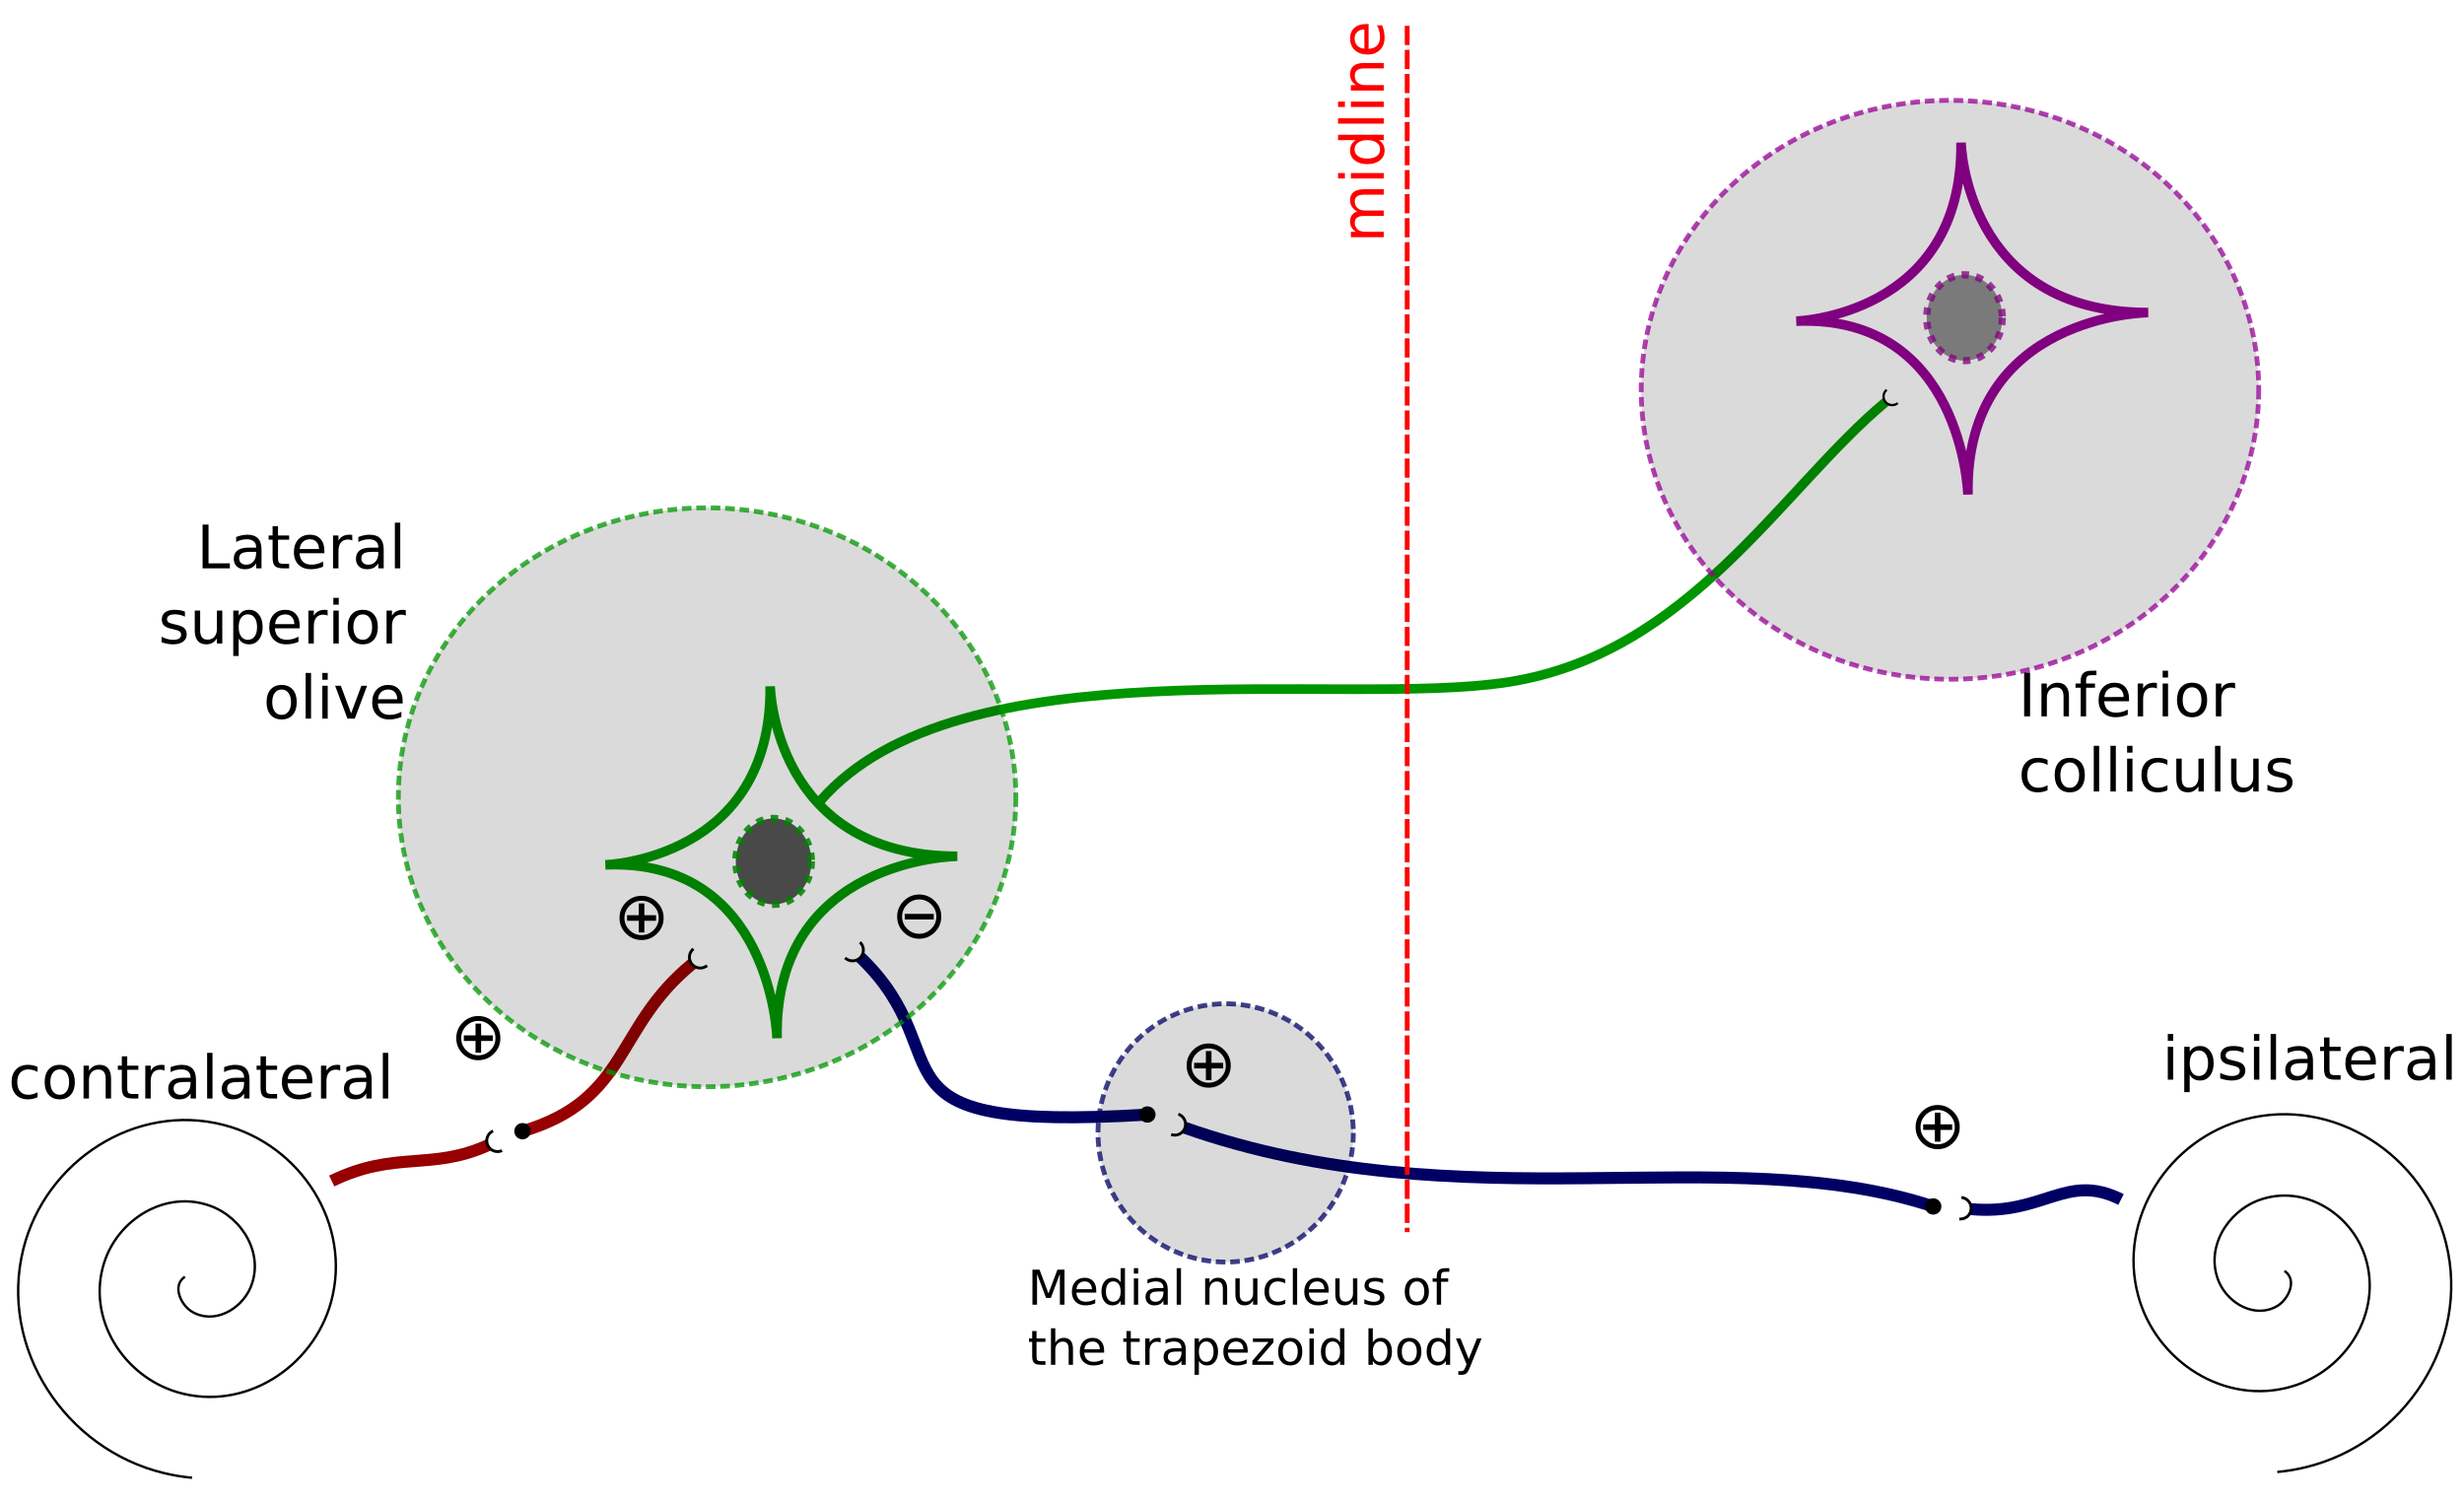 <?xml version="1.0" encoding="UTF-8" standalone="no"?>
<!-- Created with Inkscape (http://www.inkscape.org/) -->
<svg
   xmlns:dc="http://purl.org/dc/elements/1.1/"
   xmlns:cc="http://web.resource.org/cc/"
   xmlns:rdf="http://www.w3.org/1999/02/22-rdf-syntax-ns#"
   xmlns:svg="http://www.w3.org/2000/svg"
   xmlns="http://www.w3.org/2000/svg"
   xmlns:sodipodi="http://sodipodi.sourceforge.net/DTD/sodipodi-0.dtd"
   xmlns:inkscape="http://www.inkscape.org/namespaces/inkscape"
   width="1025"
   height="625"
   id="svg2"
   sodipodi:version="0.32"
   inkscape:version="0.45.1"
   version="1.0"
   sodipodi:docbase="C:\Documents and Settings\Tech U\Desktop\Dalhousie\NESC essay exam"
   sodipodi:docname="LSO wiring.svg"
   inkscape:output_extension="org.inkscape.output.svg.inkscape"
   inkscape:export-filename="C:\Documents and Settings\Tech U\Desktop\MSO wiring.png"
   inkscape:export-xdpi="43.900002"
   inkscape:export-ydpi="43.900002">
  <defs
     id="defs4">
    <marker
       inkscape:stockid="RazorWire"
       id="RazorWire"
       refX="0"
       refY="0"
       orient="auto">
       style=&quot;overflow:visible&quot;&gt;
      <path
   id="path5366"
   transform="scale(0.8,0.8)"
   style="fill:#808080;fill-opacity:1;fill-rule:evenodd;stroke:#000000;stroke-width:0.1pt"
   d="M 0.023,-0.74 L 0.023,0.697 L -7.759,3.01 L 10.679,3.01 L 3.491,0.697 L 3.491,-0.74 L 10.741,-2.896 L -7.727,-2.896 L 0.023,-0.74 z " />
</marker>
    <marker
       inkscape:stockid="Torso"
       orient="auto"
       refY="0"
       refX="0"
       id="Torso"
       style="overflow:visible">
      <g
         id="g5346"
         transform="scale(0.7,0.7)">
        <path
           id="path5348"
           d="M -4.779,-3.24 C -2.429,-2.874 0.521,-1.302 0.258,0.388 C -0.005,2.078 -2.213,2.618 -4.563,2.252 C -6.913,1.886 -8.521,0.752 -8.258,-0.938 C -7.995,-2.628 -7.13,-3.605 -4.779,-3.24 z "
           style="fill:none;fill-opacity:0.75;fill-rule:evenodd;stroke:#000000;stroke-width:1.25;marker-start:none;marker-mid:none;marker-end:none" />
        <path
           id="path5350"
           d="M 4.46,0.089 C -2.556,-4.378 5.225,-3.906 -0.848,-8.72"
           style="fill:none;fill-opacity:0.75;fill-rule:evenodd;stroke:#000000;stroke-width:1pt;marker-end:none" />
        <path
           id="path5352"
           d="M 4.93,0.058 C -1.387,1.749 1.803,5.478 -4.945,7.546"
           style="fill:none;fill-opacity:0.75;fill-rule:evenodd;stroke:#000000;stroke-width:1pt;marker-start:none;marker-end:none" />
        <rect
           id="rect5354"
           transform="matrix(0.528,-0.85,0.888,0.46,0,0)"
           y="-1.741"
           x="-10.392"
           height="2.761"
           width="2.637"
           style="fill-rule:evenodd;stroke-width:1pt;marker-end:none" />
        <rect
           id="rect5356"
           transform="matrix(0.671,-0.741,0.791,0.612,0,0)"
           y="-7.963"
           x="4.959"
           height="2.861"
           width="2.733"
           style="fill-rule:evenodd;stroke-width:1pt;marker-end:none" />
        <path
           id="path5358"
           transform="matrix(0,-1.11,1.11,0,25.966,19.716)"
           d="M 16.78 -28.685 A 0.607 0.607 0 1 1  15.565,-28.685 A 0.607 0.607 0 1 1  16.78 -28.685 z"
           sodipodi:ry="0.60731727"
           sodipodi:rx="0.60731727"
           sodipodi:cy="-28.685045"
           sodipodi:cx="16.172634"
           style="fill:#ff0000;fill-opacity:0.75;fill-rule:evenodd;stroke:#000000;stroke-width:1pt;marker-start:none;marker-end:none"
           sodipodi:type="arc" />
        <path
           id="path5360"
           transform="matrix(0,-1.11,1.11,0,26.825,16.991)"
           d="M 16.78 -28.685 A 0.607 0.607 0 1 1  15.565,-28.685 A 0.607 0.607 0 1 1  16.78 -28.685 z"
           sodipodi:ry="0.60731727"
           sodipodi:rx="0.60731727"
           sodipodi:cy="-28.685045"
           sodipodi:cx="16.172634"
           style="fill:#ff0000;fill-opacity:0.75;fill-rule:evenodd;stroke:#000000;stroke-width:1pt;marker-start:none;marker-end:none"
           sodipodi:type="arc" />
      </g>
    </marker>
    <marker
       inkscape:stockid="CurvyCross"
       orient="auto"
       refY="0"
       refX="0"
       id="CurvyCross"
       style="overflow:visible">
      <g
         id="g5324"
         transform="scale(0.6,0.6)">
        <path
           id="path5326"
           d="M 4.625,-5.046 C 1.865,-5.046 -0.375,-2.806 -0.375,-0.046 C -0.375,2.714 1.865,4.954 4.625,4.954"
           style="fill:none;fill-rule:evenodd;stroke:#000000;stroke-width:1pt;marker-start:none;marker-end:none" />
        <path
           id="path5328"
           d="M -5.413,-5.046 C -2.653,-5.046 -0.413,-2.806 -0.413,-0.046 C -0.413,2.714 -2.653,4.954 -5.413,4.954"
           style="fill:none;fill-rule:evenodd;stroke:#000000;stroke-width:1pt;marker-start:none;marker-end:none" />
      </g>
    </marker>
    <marker
       inkscape:stockid="SemiCircleIn"
       orient="auto"
       refY="0"
       refX="0"
       id="SemiCircleIn"
       style="overflow:visible">
      <path
         id="path5312"
         d="M -0.375,-0.046 C -0.375,2.714 1.865,4.954 4.625,4.954 L 4.625,-5.046 C 1.865,-5.046 -0.375,-2.806 -0.375,-0.046 z "
         style="fill-rule:evenodd;stroke:#000000;stroke-width:1pt;marker-start:none;marker-end:none"
         transform="scale(0.6,0.6)" />
    </marker>
    <marker
       inkscape:stockid="StopL"
       orient="auto"
       refY="0"
       refX="0"
       id="StopL"
       style="overflow:visible">
      <path
         id="path5303"
         d="M 0,5.65 L 0,-5.65"
         style="fill:none;fill-opacity:0.75;fill-rule:evenodd;stroke:#000000;stroke-width:1pt"
         transform="scale(0.8,0.8)" />
    </marker>
    <marker
       inkscape:stockid="StopS"
       orient="auto"
       refY="0"
       refX="0"
       id="StopS"
       style="overflow:visible">
      <path
         id="path5309"
         d="M 0,5.65 L 0,-5.65"
         style="fill:none;fill-opacity:0.75;fill-rule:evenodd;stroke:#000000;stroke-width:1pt"
         transform="scale(0.2,0.2)" />
    </marker>
    <marker
       inkscape:stockid="StopM"
       orient="auto"
       refY="0"
       refX="0"
       id="StopM"
       style="overflow:visible">
      <path
         id="path5306"
         d="M 0,5.65 L 0,-5.65"
         style="fill:none;fill-opacity:0.75;fill-rule:evenodd;stroke:#000000;stroke-width:1pt"
         transform="scale(0.4,0.4)" />
    </marker>
    <marker
       inkscape:stockid="Dot_m"
       orient="auto"
       refY="0"
       refX="0"
       id="Dot_m"
       style="overflow:visible">
      <path
         id="path5261"
         d="M -2.5,-1 C -2.5,1.76 -4.74,4 -7.5,4 C -10.26,4 -12.5,1.76 -12.5,-1 C -12.5,-3.76 -10.26,-6 -7.5,-6 C -4.74,-6 -2.5,-3.76 -2.5,-1 z "
         style="fill-rule:evenodd;stroke:#000000;stroke-width:1pt;marker-start:none;marker-end:none"
         transform="matrix(0.4,0,0,0.4,2.96,0.4)" />
    </marker>
    <marker
       inkscape:stockid="CurveIn"
       orient="auto"
       refY="0"
       refX="0"
       id="CurveIn"
       style="overflow:visible">
      <path
         id="path5318"
         d="M 4.625,-5.046 C 1.865,-5.046 -0.375,-2.806 -0.375,-0.046 C -0.375,2.714 1.865,4.954 4.625,4.954"
         style="fill:none;fill-rule:evenodd;stroke:#000000;stroke-width:1pt;marker-start:none;marker-end:none"
         transform="scale(0.6,0.6)" />
    </marker>
  </defs>
  <sodipodi:namedview
     id="base"
     pagecolor="#ffffff"
     bordercolor="#666666"
     borderopacity="1.0"
     gridtolerance="10000"
     guidetolerance="10"
     objecttolerance="10"
     inkscape:pageopacity="0.0"
     inkscape:pageshadow="2"
     inkscape:zoom="0.8768"
     inkscape:cx="512.5"
     inkscape:cy="312.5"
     inkscape:document-units="px"
     inkscape:current-layer="layer1"
     inkscape:window-width="1280"
     inkscape:window-height="744"
     inkscape:window-x="0"
     inkscape:window-y="22"
     width="1025px"
     height="625px" />
  <g
     inkscape:label="Layer 1"
     inkscape:groupmode="layer"
     id="layer1"
     transform="translate(-99.721,-568.855)">
    <g
       id="g4218"
       transform="translate(77.248,426.273)">
      <path
         sodipodi:nodetypes="ccccc"
         id="path3245"
         d="M 342.857,428.076 C 343.571,500.219 274.286,502.362 274.286,502.362 C 343.571,499.505 345.714,574.505 345.714,574.505 C 344.286,499.505 420.714,498.791 420.714,498.791 C 344.286,498.791 342.857,428.076 342.857,428.076 z "
         style="fill:none;fill-rule:evenodd;stroke:#009600;stroke-width:4;stroke-linecap:butt;stroke-linejoin:miter;stroke-miterlimit:4;stroke-dasharray:none;stroke-opacity:1" />
      <path
         d="M 360 500.934 A 15.714 17.857 0 1 1  328.571,500.934 A 15.714 17.857 0 1 1  360 500.934 z"
         sodipodi:ry="17.857143"
         sodipodi:rx="15.714286"
         sodipodi:cy="500.93362"
         sodipodi:cx="344.28571"
         id="path4216"
         style="opacity:0.85;fill:#000000;fill-opacity:0.784;fill-rule:evenodd;stroke:#009600;stroke-width:3;stroke-miterlimit:4;stroke-dasharray:3, 3;stroke-dashoffset:0;stroke-opacity:1"
         sodipodi:type="arc" />
    </g>
    <path
       style="fill:none;fill-rule:evenodd;stroke:#000064;stroke-width:5;stroke-linecap:butt;stroke-linejoin:miter;marker-start:url(#Dot_m);marker-end:url(#CurveIn);stroke-miterlimit:4;stroke-dasharray:none;stroke-opacity:1"
       d="M 903.859,1070.73 C 818.128,1042.392 707.937,1078.717 592.342,1037.925"
       id="path4222"
       sodipodi:nodetypes="cc" />
    <path
       style="fill:none;fill-rule:evenodd;stroke:#000064;stroke-width:5;stroke-linecap:butt;stroke-linejoin:miter;marker-end:url(#CurveIn);stroke-miterlimit:4;stroke-dasharray:none;stroke-opacity:1"
       d="M 982.049,1067.853 C 959.144,1056.342 949.941,1074.732 919.354,1071.834"
       id="path5391"
       sodipodi:nodetypes="cc" />
    <path
       style="fill:none;fill-opacity:1;fill-rule:evenodd;stroke:#960000;stroke-width:5;stroke-linecap:butt;stroke-linejoin:miter;marker-start:url(#Dot_m);marker-end:url(#CurveIn);stroke-miterlimit:4;stroke-dasharray:none;stroke-opacity:1"
       d="M 317.051,1039.498 C 361.819,1026.06 354.956,996.48 387.807,969.731"
       id="path5393"
       sodipodi:nodetypes="cc" />
    <path
       style="fill:none;fill-rule:evenodd;stroke:#000064;stroke-width:5;stroke-linecap:butt;stroke-linejoin:miter;marker-start:url(#Dot_m);marker-end:url(#CurveIn);stroke-miterlimit:4;stroke-dasharray:none;stroke-opacity:1"
       d="M 577.078,1032.529 C 453.852,1040.033 501.788,1009.138 457.421,966.922"
       id="path7358"
       sodipodi:nodetypes="cc" />
    <path
       style="fill:none;fill-opacity:1;fill-rule:evenodd;stroke:#960000;stroke-width:5;stroke-linecap:butt;stroke-linejoin:miter;marker-start:none;marker-end:url(#CurveIn);stroke-miterlimit:4;stroke-dasharray:none;stroke-opacity:1"
       d="M 237.72,1060.157 C 264.149,1047.3 279.089,1056.064 302.928,1045.19"
       id="path9300"
       sodipodi:nodetypes="cc" />
    <path
       id="text14147"
       d="M 369.343,944.109 C 368.495,943.754 367.584,943.576 366.609,943.576 C 365.633,943.576 364.722,943.754 363.874,944.109 C 363.036,944.465 362.27,944.989 361.577,945.681 C 360.876,946.383 360.351,947.154 360.005,947.992 C 359.659,948.831 359.486,949.747 359.486,950.74 C 359.486,951.706 359.659,952.609 360.005,953.447 C 360.351,954.286 360.876,955.056 361.577,955.758 C 362.27,956.45 363.036,956.974 363.874,957.33 C 364.722,957.685 365.633,957.863 366.609,957.863 C 367.584,957.863 368.495,957.685 369.343,957.33 C 370.182,956.974 370.947,956.45 371.64,955.758 C 372.342,955.056 372.866,954.286 373.212,953.447 C 373.558,952.609 373.732,951.706 373.732,950.74 C 373.732,949.747 373.558,948.831 373.212,947.992 C 372.866,947.154 372.342,946.383 371.64,945.681 C 370.947,944.989 370.182,944.465 369.343,944.109 L 369.343,944.109 z M 363.095,942.209 C 364.18,941.753 365.351,941.525 366.609,941.525 C 367.866,941.525 369.038,941.753 370.122,942.209 C 371.207,942.665 372.196,943.339 373.089,944.232 C 373.991,945.135 374.666,946.128 375.113,947.213 C 375.559,948.288 375.782,949.464 375.782,950.74 C 375.782,951.989 375.559,953.155 375.113,954.24 C 374.666,955.316 373.991,956.305 373.089,957.207 C 372.196,958.1 371.207,958.775 370.122,959.23 C 369.038,959.686 367.866,959.914 366.609,959.914 C 365.351,959.914 364.18,959.686 363.095,959.23 C 362.01,958.775 361.021,958.1 360.128,957.207 C 359.226,956.305 358.551,955.316 358.105,954.24 C 357.658,953.155 357.435,951.989 357.435,950.74 C 357.435,949.464 357.658,948.288 358.105,947.213 C 358.551,946.128 359.226,945.135 360.128,944.232 C 361.021,943.339 362.01,942.665 363.095,942.209 L 363.095,942.209 z M 367.771,944.697 L 367.771,949.578 L 372.638,949.578 L 372.638,951.902 L 367.771,951.902 L 367.771,956.783 L 365.446,956.783 L 365.446,951.902 L 360.579,951.902 L 360.579,949.578 L 365.446,949.578 L 365.446,944.697 L 367.771,944.697 z "
       style="font-size:12px;font-style:normal;font-weight:normal;fill:#000000;fill-opacity:1;stroke:none;stroke-width:1px;stroke-linecap:butt;stroke-linejoin:miter;stroke-opacity:1;font-family:DejaVu Sans" />
    <path
       id="text14151"
       d="M 476.08,949.03 L 488.139,949.03 L 488.139,951.355 L 476.08,951.355 L 476.08,949.03 z M 484.844,943.562 C 483.996,943.206 483.085,943.028 482.11,943.028 C 481.134,943.028 480.223,943.206 479.375,943.562 C 478.537,943.917 477.771,944.441 477.079,945.134 C 476.377,945.836 475.853,946.606 475.506,947.444 C 475.16,948.283 474.987,949.199 474.987,950.192 C 474.987,951.159 475.16,952.061 475.506,952.899 C 475.853,953.738 476.377,954.508 477.079,955.21 C 477.771,955.903 478.537,956.427 479.375,956.782 C 480.223,957.138 481.134,957.315 482.11,957.315 C 483.085,957.315 483.996,957.138 484.844,956.782 C 485.683,956.427 486.448,955.903 487.141,955.21 C 487.843,954.508 488.367,953.738 488.713,952.899 C 489.06,952.061 489.233,951.159 489.233,950.192 C 489.233,949.199 489.06,948.283 488.713,947.444 C 488.367,946.606 487.843,945.836 487.141,945.134 C 486.448,944.441 485.683,943.917 484.844,943.562 L 484.844,943.562 z M 478.596,941.661 C 479.681,941.205 480.852,940.978 482.11,940.978 C 483.368,940.978 484.539,941.205 485.623,941.661 C 486.708,942.117 487.697,942.791 488.59,943.685 C 489.493,944.587 490.167,945.58 490.614,946.665 C 491.06,947.741 491.284,948.916 491.284,950.192 C 491.284,951.441 491.06,952.608 490.614,953.692 C 490.167,954.768 489.493,955.757 488.59,956.659 C 487.697,957.552 486.708,958.227 485.623,958.683 C 484.539,959.138 483.368,959.366 482.11,959.366 C 480.852,959.366 479.681,959.138 478.596,958.683 C 477.511,958.227 476.522,957.552 475.629,956.659 C 474.727,955.757 474.052,954.768 473.606,953.692 C 473.159,952.608 472.936,951.441 472.936,950.192 C 472.936,948.916 473.159,947.741 473.606,946.665 C 474.052,945.58 474.727,944.587 475.629,943.685 C 476.522,942.791 477.511,942.117 478.596,941.661 L 478.596,941.661 z "
       style="font-size:12px;font-style:normal;font-weight:normal;fill:#000000;fill-opacity:1;stroke:none;stroke-width:1px;stroke-linecap:butt;stroke-linejoin:miter;stroke-opacity:1;font-family:Charis SIL" />
    <path
       id="text14159"
       d="M 301.432,994.105 C 300.584,993.749 299.673,993.571 298.697,993.571 C 297.722,993.571 296.811,993.749 295.963,994.105 C 295.125,994.46 294.359,994.984 293.666,995.677 C 292.964,996.379 292.44,997.149 292.094,997.987 C 291.748,998.826 291.574,999.742 291.574,1000.736 C 291.574,1001.702 291.748,1002.604 292.094,1003.442 C 292.44,1004.281 292.964,1005.051 293.666,1005.753 C 294.359,1006.446 295.125,1006.97 295.963,1007.325 C 296.811,1007.681 297.722,1007.859 298.697,1007.859 C 299.673,1007.859 300.584,1007.681 301.432,1007.325 C 302.27,1006.97 303.036,1006.446 303.729,1005.753 C 304.431,1005.051 304.955,1004.281 305.301,1003.442 C 305.647,1002.604 305.82,1001.702 305.821,1000.736 C 305.82,999.742 305.647,998.826 305.301,997.987 C 304.955,997.149 304.431,996.379 303.729,995.677 C 303.036,994.984 302.27,994.46 301.432,994.105 L 301.432,994.105 z M 295.184,992.204 C 296.268,991.749 297.44,991.521 298.697,991.521 C 299.955,991.521 301.126,991.749 302.211,992.204 C 303.296,992.66 304.285,993.334 305.178,994.228 C 306.08,995.13 306.755,996.124 307.201,997.208 C 307.648,998.284 307.871,999.459 307.871,1000.736 C 307.871,1001.984 307.648,1003.151 307.201,1004.236 C 306.755,1005.311 306.08,1006.3 305.178,1007.202 C 304.285,1008.096 303.296,1008.77 302.211,1009.226 C 301.126,1009.682 299.955,1009.909 298.697,1009.909 C 297.44,1009.909 296.268,1009.682 295.184,1009.226 C 294.099,1008.77 293.11,1008.096 292.217,1007.202 C 291.315,1006.3 290.64,1005.311 290.194,1004.236 C 289.747,1003.151 289.524,1001.984 289.524,1000.736 C 289.524,999.459 289.747,998.284 290.194,997.208 C 290.64,996.124 291.315,995.13 292.217,994.228 C 293.11,993.334 294.099,992.66 295.184,992.204 L 295.184,992.204 z M 299.86,994.693 L 299.86,999.573 L 304.727,999.573 L 304.727,1001.898 L 299.86,1001.898 L 299.86,1006.779 L 297.535,1006.779 L 297.535,1001.898 L 292.668,1001.898 L 292.668,999.573 L 297.535,999.573 L 297.535,994.693 L 299.86,994.693 z "
       style="font-size:12px;font-style:normal;font-weight:normal;fill:#000000;fill-opacity:1;stroke:none;stroke-width:1px;stroke-linecap:butt;stroke-linejoin:miter;stroke-opacity:1;font-family:DejaVu Sans" />
    <path
       id="text14163"
       d="M 908.502,1031.126 C 907.654,1030.77 906.743,1030.592 905.767,1030.592 C 904.792,1030.592 903.881,1030.77 903.033,1031.126 C 902.195,1031.481 901.429,1032.005 900.736,1032.698 C 900.034,1033.4 899.51,1034.17 899.164,1035.008 C 898.818,1035.847 898.644,1036.763 898.644,1037.757 C 898.644,1038.723 898.818,1039.625 899.164,1040.464 C 899.51,1041.302 900.034,1042.072 900.736,1042.774 C 901.429,1043.467 902.195,1043.991 903.033,1044.346 C 903.881,1044.702 904.792,1044.88 905.767,1044.88 C 906.743,1044.88 907.654,1044.702 908.502,1044.346 C 909.34,1043.991 910.106,1043.467 910.799,1042.774 C 911.501,1042.072 912.025,1041.302 912.371,1040.464 C 912.717,1039.625 912.89,1038.723 912.891,1037.757 C 912.89,1036.763 912.717,1035.847 912.371,1035.008 C 912.025,1034.17 911.501,1033.4 910.799,1032.698 C 910.106,1032.005 909.34,1031.481 908.502,1031.126 L 908.502,1031.126 z M 902.254,1029.225 C 903.338,1028.77 904.51,1028.542 905.767,1028.542 C 907.025,1028.542 908.196,1028.77 909.281,1029.225 C 910.366,1029.681 911.355,1030.355 912.248,1031.249 C 913.15,1032.151 913.825,1033.145 914.271,1034.229 C 914.718,1035.305 914.941,1036.48 914.941,1037.757 C 914.941,1039.005 914.718,1040.172 914.271,1041.257 C 913.825,1042.332 913.15,1043.321 912.248,1044.223 C 911.355,1045.117 910.366,1045.791 909.281,1046.247 C 908.196,1046.703 907.025,1046.93 905.767,1046.93 C 904.51,1046.93 903.338,1046.703 902.254,1046.247 C 901.169,1045.791 900.18,1045.117 899.287,1044.223 C 898.385,1043.321 897.71,1042.332 897.264,1041.257 C 896.817,1040.172 896.594,1039.005 896.594,1037.757 C 896.594,1036.48 896.817,1035.305 897.264,1034.229 C 897.71,1033.145 898.385,1032.151 899.287,1031.249 C 900.18,1030.355 901.169,1029.681 902.254,1029.225 L 902.254,1029.225 z M 906.93,1031.714 L 906.93,1036.594 L 911.797,1036.594 L 911.797,1038.919 L 906.93,1038.919 L 906.93,1043.8 L 904.605,1043.8 L 904.605,1038.919 L 899.738,1038.919 L 899.738,1036.594 L 904.605,1036.594 L 904.605,1031.714 L 906.93,1031.714 z "
       style="font-size:12px;font-style:normal;font-weight:normal;fill:#000000;fill-opacity:1;stroke:none;stroke-width:1px;stroke-linecap:butt;stroke-linejoin:miter;stroke-opacity:1;font-family:DejaVu Sans" />
    <path
       id="text14167"
       d="M 605.255,1005.528 C 604.407,1005.173 603.495,1004.995 602.52,1004.995 C 601.545,1004.995 600.633,1005.173 599.786,1005.528 C 598.947,1005.884 598.182,1006.408 597.489,1007.101 C 596.787,1007.803 596.263,1008.573 595.917,1009.411 C 595.57,1010.25 595.397,1011.166 595.397,1012.159 C 595.397,1013.125 595.57,1014.028 595.917,1014.866 C 596.263,1015.705 596.787,1016.475 597.489,1017.177 C 598.182,1017.87 598.947,1018.394 599.786,1018.749 C 600.633,1019.105 601.545,1019.282 602.52,1019.282 C 603.495,1019.282 604.407,1019.105 605.255,1018.749 C 606.093,1018.394 606.859,1017.87 607.551,1017.177 C 608.253,1016.475 608.777,1015.705 609.124,1014.866 C 609.47,1014.028 609.643,1013.125 609.643,1012.159 C 609.643,1011.166 609.47,1010.25 609.124,1009.411 C 608.777,1008.573 608.253,1007.803 607.551,1007.101 C 606.859,1006.408 606.093,1005.884 605.255,1005.528 L 605.255,1005.528 z M 599.007,1003.628 C 600.091,1003.172 601.262,1002.944 602.52,1002.944 C 603.778,1002.944 604.949,1003.172 606.034,1003.628 C 607.119,1004.084 608.107,1004.758 609.001,1005.651 C 609.903,1006.554 610.577,1007.547 611.024,1008.632 C 611.471,1009.707 611.694,1010.883 611.694,1012.159 C 611.694,1013.408 611.471,1014.575 611.024,1015.659 C 610.577,1016.735 609.903,1017.724 609.001,1018.626 C 608.107,1019.519 607.119,1020.194 606.034,1020.649 C 604.949,1021.105 603.778,1021.333 602.52,1021.333 C 601.262,1021.333 600.091,1021.105 599.007,1020.649 C 597.922,1020.194 596.933,1019.519 596.04,1018.626 C 595.137,1017.724 594.463,1016.735 594.016,1015.659 C 593.57,1014.575 593.346,1013.408 593.346,1012.159 C 593.346,1010.883 593.57,1009.707 594.016,1008.632 C 594.463,1007.547 595.137,1006.554 596.04,1005.651 C 596.933,1004.758 597.922,1004.084 599.007,1003.628 L 599.007,1003.628 z M 603.682,1006.116 L 603.682,1010.997 L 608.55,1010.997 L 608.55,1013.321 L 603.682,1013.321 L 603.682,1018.202 L 601.358,1018.202 L 601.358,1013.321 L 596.491,1013.321 L 596.491,1010.997 L 601.358,1010.997 L 601.358,1006.116 L 603.682,1006.116 z "
       style="font-size:12px;font-style:normal;font-weight:normal;fill:#000000;fill-opacity:1;stroke:none;stroke-width:1px;stroke-linecap:butt;stroke-linejoin:miter;stroke-opacity:1;font-family:DejaVu Sans" />
    <path
       style="font-size:12px;font-style:normal;font-weight:normal;text-align:end;text-anchor:end;fill:#000000;fill-opacity:1;stroke:none;stroke-width:1px;stroke-linecap:butt;stroke-linejoin:miter;stroke-opacity:1;font-family:Charis SIL"
       d="M 183.999,787.071 L 186.465,787.071 L 186.465,803.221 L 195.339,803.221 L 195.339,805.296 L 183.999,805.296 L 183.999,787.071 z M 204.031,798.423 C 202.216,798.423 200.958,798.631 200.259,799.046 C 199.559,799.461 199.209,800.169 199.209,801.17 C 199.209,801.968 199.471,802.6 199.996,803.068 C 200.521,803.536 201.235,803.77 202.138,803.77 C 203.384,803.77 204.383,803.329 205.135,802.446 C 205.888,801.563 206.264,800.389 206.264,798.924 L 206.264,798.423 L 204.031,798.423 z M 208.511,797.496 L 208.511,805.296 L 206.264,805.296 L 206.264,803.221 C 205.752,804.051 205.113,804.663 204.348,805.058 C 203.583,805.453 202.647,805.65 201.54,805.65 C 200.141,805.65 199.028,805.257 198.202,804.472 C 197.376,803.687 196.963,802.635 196.963,801.317 C 196.963,799.778 197.477,798.619 198.507,797.837 C 199.536,797.056 201.072,796.666 203.115,796.666 L 206.264,796.666 L 206.264,796.446 C 206.264,795.412 205.925,794.613 205.245,794.047 C 204.566,793.482 203.611,793.199 202.383,793.199 C 201.601,793.199 200.84,793.292 200.1,793.48 C 199.359,793.667 198.647,793.948 197.964,794.322 L 197.964,792.247 C 198.786,791.929 199.583,791.691 200.356,791.533 C 201.129,791.374 201.882,791.295 202.615,791.295 C 204.592,791.295 206.069,791.807 207.046,792.833 C 208.022,793.858 208.511,795.412 208.511,797.496 L 208.511,797.496 z M 215.371,787.742 L 215.371,791.624 L 219.997,791.624 L 219.997,793.37 L 215.371,793.37 L 215.371,800.792 C 215.371,801.907 215.524,802.623 215.829,802.94 C 216.134,803.257 216.754,803.416 217.69,803.416 L 219.997,803.416 L 219.997,805.296 L 217.69,805.296 C 215.957,805.296 214.761,804.973 214.101,804.326 C 213.442,803.679 213.113,802.501 213.113,800.792 L 213.113,793.37 L 211.465,793.37 L 211.465,791.624 L 213.113,791.624 L 213.113,787.742 L 215.371,787.742 z M 234.658,797.899 L 234.658,798.997 L 224.331,798.997 C 224.429,800.543 224.894,801.721 225.729,802.531 C 226.563,803.341 227.724,803.746 229.214,803.746 C 230.076,803.746 230.912,803.64 231.722,803.428 C 232.532,803.217 233.336,802.899 234.133,802.476 L 234.133,804.6 C 233.327,804.942 232.501,805.202 231.655,805.381 C 230.809,805.56 229.95,805.65 229.079,805.65 C 226.898,805.65 225.171,805.015 223.898,803.746 C 222.624,802.476 221.987,800.759 221.987,798.594 C 221.987,796.356 222.591,794.58 223.8,793.266 C 225.008,791.952 226.638,791.295 228.689,791.295 C 230.528,791.295 231.983,791.887 233.053,793.071 C 234.123,794.255 234.658,795.864 234.658,797.899 L 234.658,797.899 z M 232.412,797.239 C 232.396,796.011 232.052,795.03 231.38,794.297 C 230.709,793.565 229.82,793.199 228.713,793.199 C 227.46,793.199 226.457,793.553 225.704,794.261 C 224.951,794.969 224.518,795.966 224.404,797.252 L 232.412,797.239 z M 246.267,793.724 C 246.015,793.577 245.74,793.469 245.443,793.4 C 245.146,793.331 244.818,793.296 244.46,793.296 C 243.191,793.296 242.216,793.71 241.537,794.535 C 240.857,795.362 240.517,796.548 240.517,798.094 L 240.517,805.296 L 238.259,805.296 L 238.259,791.624 L 240.517,791.624 L 240.517,793.748 C 240.989,792.918 241.604,792.302 242.361,791.899 C 243.118,791.496 244.037,791.295 245.119,791.295 C 245.274,791.295 245.445,791.305 245.632,791.325 C 245.819,791.345 246.027,791.376 246.255,791.417 L 246.267,793.724 z M 254.861,798.423 C 253.046,798.423 251.789,798.631 251.089,799.046 C 250.389,799.461 250.039,800.169 250.039,801.17 C 250.039,801.968 250.301,802.6 250.826,803.068 C 251.351,803.536 252.065,803.77 252.969,803.77 C 254.214,803.77 255.213,803.329 255.965,802.446 C 256.718,801.563 257.095,800.389 257.095,798.924 L 257.095,798.423 L 254.861,798.423 z M 259.341,797.496 L 259.341,805.296 L 257.095,805.296 L 257.095,803.221 C 256.582,804.051 255.943,804.663 255.178,805.058 C 254.413,805.453 253.477,805.65 252.37,805.65 C 250.971,805.65 249.858,805.257 249.032,804.472 C 248.206,803.687 247.793,802.635 247.793,801.317 C 247.793,799.778 248.308,798.619 249.337,797.837 C 250.366,797.056 251.903,796.666 253.945,796.666 L 257.095,796.666 L 257.095,796.446 C 257.095,795.412 256.755,794.613 256.075,794.047 C 255.396,793.482 254.442,793.199 253.213,793.199 C 252.431,793.199 251.671,793.292 250.93,793.48 C 250.189,793.667 249.477,793.948 248.794,794.322 L 248.794,792.247 C 249.616,791.929 250.413,791.691 251.186,791.533 C 251.959,791.374 252.712,791.295 253.445,791.295 C 255.422,791.295 256.899,791.807 257.876,792.833 C 258.852,793.858 259.341,795.412 259.341,797.496 L 259.341,797.496 z M 263.979,786.302 L 266.225,786.302 L 266.225,805.296 L 263.979,805.296 L 263.979,786.302 z M 176.65,823.277 L 176.65,825.401 C 176.015,825.075 175.356,824.831 174.673,824.669 C 173.989,824.506 173.281,824.424 172.549,824.424 C 171.434,824.424 170.598,824.595 170.04,824.937 C 169.483,825.279 169.204,825.792 169.204,826.475 C 169.204,826.996 169.403,827.405 169.802,827.702 C 170.201,827.999 171.002,828.282 172.207,828.55 L 172.976,828.721 C 174.571,829.063 175.704,829.545 176.376,830.168 C 177.047,830.79 177.383,831.659 177.383,832.774 C 177.383,834.044 176.88,835.049 175.875,835.789 C 174.87,836.53 173.489,836.9 171.731,836.9 C 170.998,836.9 170.235,836.829 169.442,836.686 C 168.649,836.544 167.812,836.33 166.933,836.046 L 166.933,833.726 C 167.763,834.157 168.581,834.481 169.387,834.697 C 170.193,834.912 170.99,835.02 171.78,835.02 C 172.838,835.02 173.651,834.839 174.221,834.477 C 174.791,834.115 175.076,833.604 175.076,832.945 C 175.076,832.335 174.87,831.867 174.459,831.541 C 174.048,831.216 173.147,830.902 171.755,830.601 L 170.974,830.418 C 169.582,830.125 168.577,829.675 167.959,829.069 C 167.34,828.463 167.031,827.631 167.031,826.573 C 167.031,825.287 167.487,824.294 168.398,823.594 C 169.31,822.894 170.604,822.545 172.28,822.545 C 173.11,822.545 173.891,822.606 174.624,822.728 C 175.356,822.85 176.032,823.033 176.65,823.277 L 176.65,823.277 z M 180.74,831.15 L 180.74,822.874 L 182.986,822.874 L 182.986,831.065 C 182.986,832.359 183.238,833.329 183.743,833.976 C 184.247,834.623 185.004,834.947 186.013,834.947 C 187.226,834.947 188.184,834.56 188.888,833.787 C 189.592,833.014 189.944,831.96 189.944,830.626 L 189.944,822.874 L 192.19,822.874 L 192.19,836.546 L 189.944,836.546 L 189.944,834.446 C 189.398,835.276 188.766,835.893 188.045,836.296 C 187.325,836.699 186.489,836.9 185.537,836.9 C 183.966,836.9 182.774,836.412 181.96,835.435 C 181.146,834.459 180.74,833.03 180.74,831.15 L 180.74,831.15 z M 199.013,834.495 L 199.013,841.746 L 196.755,841.746 L 196.755,822.874 L 199.013,822.874 L 199.013,824.949 C 199.486,824.136 200.082,823.531 200.802,823.137 C 201.522,822.742 202.383,822.545 203.384,822.545 C 205.044,822.545 206.393,823.204 207.43,824.522 C 208.468,825.84 208.987,827.574 208.987,829.722 C 208.987,831.871 208.468,833.604 207.43,834.922 C 206.393,836.241 205.044,836.9 203.384,836.9 C 202.383,836.9 201.522,836.703 200.802,836.308 C 200.082,835.913 199.486,835.309 199.013,834.495 L 199.013,834.495 z M 206.655,829.722 C 206.655,828.07 206.315,826.774 205.636,825.834 C 204.956,824.894 204.022,824.424 202.834,824.424 C 201.646,824.424 200.712,824.894 200.033,825.834 C 199.353,826.774 199.013,828.07 199.013,829.722 C 199.013,831.374 199.353,832.67 200.033,833.61 C 200.712,834.55 201.646,835.02 202.834,835.02 C 204.022,835.02 204.956,834.55 205.636,833.61 C 206.315,832.67 206.655,831.374 206.655,829.722 L 206.655,829.722 z M 224.404,829.149 L 224.404,830.247 L 214.077,830.247 C 214.175,831.793 214.641,832.971 215.475,833.781 C 216.309,834.591 217.471,834.996 218.96,834.996 C 219.822,834.996 220.659,834.89 221.468,834.678 C 222.278,834.467 223.082,834.149 223.879,833.726 L 223.879,835.85 C 223.074,836.192 222.248,836.452 221.401,836.631 C 220.555,836.81 219.696,836.9 218.826,836.9 C 216.645,836.9 214.917,836.265 213.644,834.996 C 212.37,833.726 211.733,832.009 211.733,829.844 C 211.733,827.606 212.337,825.83 213.546,824.516 C 214.754,823.202 216.384,822.545 218.435,822.545 C 220.274,822.545 221.729,823.137 222.799,824.321 C 223.869,825.505 224.404,827.114 224.404,829.149 L 224.404,829.149 z M 222.158,828.489 C 222.142,827.261 221.798,826.28 221.127,825.547 C 220.455,824.815 219.566,824.449 218.459,824.449 C 217.206,824.449 216.203,824.803 215.45,825.511 C 214.697,826.219 214.264,827.216 214.15,828.502 L 222.158,828.489 z M 236.013,824.974 C 235.761,824.827 235.486,824.719 235.189,824.65 C 234.892,824.581 234.564,824.546 234.206,824.546 C 232.937,824.546 231.962,824.96 231.283,825.785 C 230.603,826.612 230.263,827.798 230.263,829.344 L 230.263,836.546 L 228.005,836.546 L 228.005,822.874 L 230.263,822.874 L 230.263,824.998 C 230.736,824.168 231.35,823.552 232.107,823.149 C 232.864,822.746 233.783,822.545 234.866,822.545 C 235.02,822.545 235.191,822.555 235.378,822.575 C 235.565,822.595 235.773,822.626 236.001,822.667 L 236.013,824.974 z M 238.393,822.874 L 240.639,822.874 L 240.639,836.546 L 238.393,836.546 L 238.393,822.874 z M 238.393,817.552 L 240.639,817.552 L 240.639,820.396 L 238.393,820.396 L 238.393,817.552 z M 250.625,824.449 C 249.42,824.449 248.468,824.919 247.768,825.859 C 247.069,826.799 246.719,828.087 246.719,829.722 C 246.719,831.358 247.066,832.646 247.762,833.586 C 248.458,834.526 249.412,834.996 250.625,834.996 C 251.821,834.996 252.769,834.524 253.469,833.58 C 254.169,832.636 254.519,831.35 254.519,829.722 C 254.519,828.103 254.169,826.819 253.469,825.871 C 252.769,824.923 251.821,824.449 250.625,824.449 L 250.625,824.449 z M 250.625,822.545 C 252.578,822.545 254.112,823.179 255.227,824.449 C 256.342,825.718 256.899,827.476 256.899,829.722 C 256.899,831.96 256.342,833.716 255.227,834.99 C 254.112,836.263 252.578,836.9 250.625,836.9 C 248.664,836.9 247.128,836.263 246.017,834.99 C 244.906,833.716 244.35,831.96 244.35,829.722 C 244.35,827.476 244.906,825.718 246.017,824.449 C 247.128,823.179 248.664,822.545 250.625,822.545 L 250.625,822.545 z M 268.533,824.974 C 268.28,824.827 268.006,824.719 267.709,824.65 C 267.412,824.581 267.084,824.546 266.726,824.546 C 265.456,824.546 264.482,824.96 263.802,825.785 C 263.123,826.612 262.783,827.798 262.783,829.344 L 262.783,836.546 L 260.525,836.546 L 260.525,822.874 L 262.783,822.874 L 262.783,824.998 C 263.255,824.168 263.869,823.552 264.626,823.149 C 265.383,822.746 266.303,822.545 267.385,822.545 C 267.54,822.545 267.711,822.555 267.898,822.575 C 268.085,822.595 268.292,822.626 268.52,822.667 L 268.533,824.974 z M 216.885,855.699 C 215.68,855.699 214.728,856.169 214.028,857.109 C 213.328,858.049 212.978,859.337 212.978,860.972 C 212.978,862.608 213.326,863.896 214.022,864.836 C 214.718,865.776 215.672,866.246 216.885,866.246 C 218.081,866.246 219.029,865.774 219.729,864.83 C 220.429,863.886 220.779,862.6 220.779,860.972 C 220.779,859.353 220.429,858.069 219.729,857.121 C 219.029,856.173 218.081,855.699 216.885,855.699 L 216.885,855.699 z M 216.885,853.795 C 218.838,853.795 220.372,854.429 221.487,855.699 C 222.602,856.968 223.159,858.726 223.159,860.972 C 223.159,863.21 222.602,864.966 221.487,866.24 C 220.372,867.513 218.838,868.15 216.885,868.15 C 214.923,868.15 213.387,867.513 212.276,866.24 C 211.166,864.966 210.61,863.21 210.61,860.972 C 210.61,858.726 211.166,856.968 212.276,855.699 C 213.387,854.429 214.923,853.795 216.885,853.795 L 216.885,853.795 z M 226.87,848.802 L 229.116,848.802 L 229.116,867.796 L 226.87,867.796 L 226.87,848.802 z M 233.804,854.124 L 236.05,854.124 L 236.05,867.796 L 233.804,867.796 L 233.804,854.124 z M 233.804,848.802 L 236.05,848.802 L 236.05,851.646 L 233.804,851.646 L 233.804,848.802 z M 239.126,854.124 L 241.506,854.124 L 245.779,865.599 L 250.051,854.124 L 252.431,854.124 L 247.305,867.796 L 244.253,867.796 L 239.126,854.124 z M 267.226,860.399 L 267.226,861.497 L 256.899,861.497 C 256.997,863.043 257.463,864.221 258.297,865.031 C 259.131,865.841 260.293,866.246 261.782,866.246 C 262.645,866.246 263.481,866.14 264.291,865.928 C 265.1,865.717 265.904,865.399 266.701,864.976 L 266.701,867.1 C 265.896,867.442 265.07,867.702 264.223,867.881 C 263.377,868.06 262.519,868.15 261.648,868.15 C 259.467,868.15 257.739,867.515 256.466,866.246 C 255.192,864.976 254.555,863.259 254.555,861.094 C 254.555,858.856 255.16,857.08 256.368,855.766 C 257.577,854.452 259.206,853.795 261.257,853.795 C 263.096,853.795 264.551,854.387 265.621,855.571 C 266.691,856.755 267.226,858.364 267.226,860.399 L 267.226,860.399 z M 264.98,859.739 C 264.964,858.511 264.62,857.53 263.949,856.797 C 263.277,856.065 262.388,855.699 261.282,855.699 C 260.028,855.699 259.025,856.053 258.273,856.761 C 257.52,857.469 257.086,858.466 256.972,859.752 L 264.98,859.739 z "
       id="text2203" />
    <path
       style="font-size:12px;font-style:normal;font-weight:normal;fill:#000000;fill-opacity:1;stroke:none;stroke-width:1px;stroke-linecap:butt;stroke-linejoin:miter;stroke-opacity:1;font-family:Charis SIL"
       d="M 1001.503,1004.329 L 1003.749,1004.329 L 1003.749,1018.001 L 1001.503,1018.001 L 1001.503,1004.329 z M 1001.503,999.007 L 1003.749,999.007 L 1003.749,1001.851 L 1001.503,1001.851 L 1001.503,999.007 z M 1010.609,1015.95 L 1010.609,1023.201 L 1008.351,1023.201 L 1008.351,1004.329 L 1010.609,1004.329 L 1010.609,1006.404 C 1011.081,1005.59 1011.678,1004.986 1012.398,1004.591 C 1013.118,1004.197 1013.979,1003.999 1014.98,1003.999 C 1016.64,1003.999 1017.989,1004.659 1019.026,1005.977 C 1020.064,1007.295 1020.582,1009.029 1020.582,1011.177 C 1020.582,1013.326 1020.064,1015.059 1019.026,1016.377 C 1017.989,1017.696 1016.64,1018.355 1014.98,1018.355 C 1013.979,1018.355 1013.118,1018.157 1012.398,1017.763 C 1011.678,1017.368 1011.081,1016.764 1010.609,1015.95 L 1010.609,1015.95 z M 1018.251,1011.177 C 1018.251,1009.525 1017.911,1008.229 1017.232,1007.289 C 1016.552,1006.349 1015.618,1005.879 1014.43,1005.879 C 1013.242,1005.879 1012.308,1006.349 1011.629,1007.289 C 1010.949,1008.229 1010.609,1009.525 1010.609,1011.177 C 1010.609,1012.829 1010.949,1014.125 1011.629,1015.065 C 1012.308,1016.005 1013.242,1016.475 1014.43,1016.475 C 1015.618,1016.475 1016.552,1016.005 1017.232,1015.065 C 1017.911,1014.125 1018.251,1012.829 1018.251,1011.177 L 1018.251,1011.177 z M 1033.022,1004.732 L 1033.022,1006.856 C 1032.387,1006.53 1031.727,1006.286 1031.044,1006.123 C 1030.36,1005.961 1029.652,1005.879 1028.92,1005.879 C 1027.805,1005.879 1026.969,1006.05 1026.411,1006.392 C 1025.854,1006.734 1025.575,1007.246 1025.575,1007.93 C 1025.575,1008.451 1025.774,1008.86 1026.173,1009.157 C 1026.572,1009.454 1027.374,1009.737 1028.578,1010.005 L 1029.347,1010.176 C 1030.942,1010.518 1032.075,1011 1032.747,1011.623 C 1033.418,1012.245 1033.754,1013.114 1033.754,1014.229 C 1033.754,1015.498 1033.251,1016.503 1032.246,1017.244 C 1031.241,1017.985 1029.86,1018.355 1028.102,1018.355 C 1027.37,1018.355 1026.607,1018.284 1025.813,1018.141 C 1025.02,1017.999 1024.184,1017.785 1023.305,1017.5 L 1023.305,1015.181 C 1024.135,1015.612 1024.953,1015.936 1025.758,1016.151 C 1026.564,1016.367 1027.361,1016.475 1028.151,1016.475 C 1029.209,1016.475 1030.023,1016.294 1030.592,1015.932 C 1031.162,1015.569 1031.447,1015.059 1031.447,1014.4 C 1031.447,1013.789 1031.241,1013.321 1030.83,1012.996 C 1030.419,1012.67 1029.518,1012.357 1028.126,1012.056 L 1027.345,1011.873 C 1025.954,1011.58 1024.948,1011.13 1024.33,1010.524 C 1023.712,1009.918 1023.402,1009.086 1023.402,1008.028 C 1023.402,1006.742 1023.858,1005.749 1024.77,1005.049 C 1025.681,1004.349 1026.975,1003.999 1028.651,1003.999 C 1029.481,1003.999 1030.263,1004.06 1030.995,1004.182 C 1031.727,1004.304 1032.403,1004.488 1033.022,1004.732 L 1033.022,1004.732 z M 1037.343,1004.329 L 1039.589,1004.329 L 1039.589,1018.001 L 1037.343,1018.001 L 1037.343,1004.329 z M 1037.343,999.007 L 1039.589,999.007 L 1039.589,1001.851 L 1037.343,1001.851 L 1037.343,999.007 z M 1044.276,999.007 L 1046.522,999.007 L 1046.522,1018.001 L 1044.276,1018.001 L 1044.276,999.007 z M 1057.423,1011.128 C 1055.609,1011.128 1054.351,1011.336 1053.651,1011.751 C 1052.951,1012.166 1052.601,1012.874 1052.601,1013.875 C 1052.601,1014.672 1052.864,1015.305 1053.389,1015.773 C 1053.914,1016.241 1054.628,1016.475 1055.531,1016.475 C 1056.776,1016.475 1057.775,1016.033 1058.528,1015.15 C 1059.281,1014.268 1059.657,1013.094 1059.657,1011.629 L 1059.657,1011.128 L 1057.423,1011.128 z M 1061.903,1010.201 L 1061.903,1018.001 L 1059.657,1018.001 L 1059.657,1015.926 C 1059.145,1016.756 1058.506,1017.368 1057.741,1017.763 C 1056.976,1018.157 1056.04,1018.355 1054.933,1018.355 C 1053.533,1018.355 1052.42,1017.962 1051.594,1017.177 C 1050.768,1016.391 1050.355,1015.34 1050.355,1014.021 C 1050.355,1012.483 1050.87,1011.323 1051.9,1010.542 C 1052.929,1009.761 1054.465,1009.37 1056.508,1009.37 L 1059.657,1009.37 L 1059.657,1009.151 C 1059.657,1008.117 1059.317,1007.318 1058.638,1006.752 C 1057.958,1006.186 1057.004,1005.904 1055.775,1005.904 C 1054.994,1005.904 1054.233,1005.997 1053.493,1006.184 C 1052.752,1006.372 1052.04,1006.652 1051.356,1007.027 L 1051.356,1004.952 C 1052.178,1004.634 1052.976,1004.396 1053.749,1004.237 C 1054.522,1004.079 1055.275,1003.999 1056.007,1003.999 C 1057.985,1003.999 1059.462,1004.512 1060.438,1005.537 C 1061.415,1006.563 1061.903,1008.117 1061.903,1010.201 L 1061.903,1010.201 z M 1068.764,1000.447 L 1068.764,1004.329 L 1073.39,1004.329 L 1073.39,1006.074 L 1068.764,1006.074 L 1068.764,1013.496 C 1068.764,1014.611 1068.916,1015.327 1069.221,1015.645 C 1069.527,1015.962 1070.147,1016.121 1071.083,1016.121 L 1073.39,1016.121 L 1073.39,1018.001 L 1071.083,1018.001 C 1069.35,1018.001 1068.153,1017.677 1067.494,1017.03 C 1066.835,1016.383 1066.505,1015.205 1066.505,1013.496 L 1066.505,1006.074 L 1064.857,1006.074 L 1064.857,1004.329 L 1066.505,1004.329 L 1066.505,1000.447 L 1068.764,1000.447 z M 1088.051,1010.603 L 1088.051,1011.702 L 1077.724,1011.702 C 1077.821,1013.248 1078.287,1014.426 1079.121,1015.236 C 1079.956,1016.046 1081.117,1016.451 1082.606,1016.451 C 1083.469,1016.451 1084.305,1016.345 1085.115,1016.133 C 1085.925,1015.922 1086.728,1015.604 1087.526,1015.181 L 1087.526,1017.305 C 1086.72,1017.647 1085.894,1017.907 1085.048,1018.086 C 1084.201,1018.265 1083.343,1018.355 1082.472,1018.355 C 1080.291,1018.355 1078.564,1017.72 1077.29,1016.451 C 1076.017,1015.181 1075.38,1013.464 1075.38,1011.299 C 1075.38,1009.061 1075.984,1007.285 1077.193,1005.971 C 1078.401,1004.657 1080.031,1003.999 1082.082,1003.999 C 1083.921,1003.999 1085.375,1004.591 1086.446,1005.775 C 1087.516,1006.96 1088.051,1008.569 1088.051,1010.603 L 1088.051,1010.603 z M 1085.805,1009.944 C 1085.788,1008.715 1085.445,1007.735 1084.773,1007.002 C 1084.102,1006.27 1083.213,1005.904 1082.106,1005.904 C 1080.853,1005.904 1079.85,1006.258 1079.097,1006.966 C 1078.344,1007.674 1077.911,1008.67 1077.797,1009.956 L 1085.805,1009.944 z M 1099.66,1006.428 C 1099.407,1006.282 1099.133,1006.174 1098.836,1006.105 C 1098.539,1006.036 1098.211,1006.001 1097.853,1006.001 C 1096.583,1006.001 1095.609,1006.414 1094.929,1007.24 C 1094.25,1008.066 1093.91,1009.252 1093.91,1010.799 L 1093.91,1018.001 L 1091.652,1018.001 L 1091.652,1004.329 L 1093.91,1004.329 L 1093.91,1006.453 C 1094.382,1005.623 1094.997,1005.006 1095.753,1004.604 C 1096.51,1004.201 1097.43,1003.999 1098.512,1003.999 C 1098.667,1003.999 1098.838,1004.01 1099.025,1004.03 C 1099.212,1004.05 1099.42,1004.081 1099.647,1004.121 L 1099.66,1006.428 z M 1108.253,1011.128 C 1106.439,1011.128 1105.181,1011.336 1104.481,1011.751 C 1103.782,1012.166 1103.432,1012.874 1103.432,1013.875 C 1103.432,1014.672 1103.694,1015.305 1104.219,1015.773 C 1104.744,1016.241 1105.458,1016.475 1106.361,1016.475 C 1107.606,1016.475 1108.605,1016.033 1109.358,1015.15 C 1110.111,1014.268 1110.487,1013.094 1110.487,1011.629 L 1110.487,1011.128 L 1108.253,1011.128 z M 1112.733,1010.201 L 1112.733,1018.001 L 1110.487,1018.001 L 1110.487,1015.926 C 1109.975,1016.756 1109.336,1017.368 1108.571,1017.763 C 1107.806,1018.157 1106.87,1018.355 1105.763,1018.355 C 1104.363,1018.355 1103.251,1017.962 1102.425,1017.177 C 1101.599,1016.391 1101.186,1015.34 1101.186,1014.021 C 1101.186,1012.483 1101.7,1011.323 1102.73,1010.542 C 1103.759,1009.761 1105.295,1009.37 1107.338,1009.37 L 1110.487,1009.37 L 1110.487,1009.151 C 1110.487,1008.117 1110.148,1007.318 1109.468,1006.752 C 1108.789,1006.186 1107.834,1005.904 1106.605,1005.904 C 1105.824,1005.904 1105.063,1005.997 1104.323,1006.184 C 1103.582,1006.372 1102.87,1006.652 1102.187,1007.027 L 1102.187,1004.952 C 1103.008,1004.634 1103.806,1004.396 1104.579,1004.237 C 1105.352,1004.079 1106.105,1003.999 1106.837,1003.999 C 1108.815,1003.999 1110.292,1004.512 1111.268,1005.537 C 1112.245,1006.563 1112.733,1008.117 1112.733,1010.201 L 1112.733,1010.201 z M 1117.372,999.007 L 1119.618,999.007 L 1119.618,1018.001 L 1117.372,1018.001 L 1117.372,999.007 z "
       id="text2207" />
    <path
       style="font-size:12px;font-style:normal;font-weight:normal;fill:#000000;fill-opacity:1;stroke:none;stroke-width:1px;stroke-linecap:butt;stroke-linejoin:miter;stroke-opacity:1;font-family:Charis SIL"
       d="M 115.346,1012.688 L 115.346,1014.788 C 114.711,1014.438 114.074,1014.175 113.435,1014 C 112.797,1013.826 112.152,1013.738 111.501,1013.738 C 110.044,1013.738 108.913,1014.2 108.107,1015.124 C 107.301,1016.047 106.899,1017.343 106.899,1019.011 C 106.899,1020.68 107.301,1021.976 108.107,1022.899 C 108.913,1023.823 110.044,1024.285 111.501,1024.285 C 112.152,1024.285 112.797,1024.197 113.435,1024.022 C 114.074,1023.847 114.711,1023.585 115.346,1023.235 L 115.346,1025.31 C 114.719,1025.603 114.07,1025.823 113.399,1025.969 C 112.727,1026.116 112.013,1026.189 111.256,1026.189 C 109.198,1026.189 107.562,1025.542 106.349,1024.248 C 105.137,1022.954 104.53,1021.209 104.53,1019.011 C 104.53,1016.782 105.143,1015.028 106.368,1013.75 C 107.592,1012.472 109.271,1011.834 111.403,1011.834 C 112.095,1011.834 112.77,1011.905 113.429,1012.047 C 114.088,1012.19 114.727,1012.403 115.346,1012.688 L 115.346,1012.688 z M 124.574,1013.738 C 123.37,1013.738 122.418,1014.208 121.718,1015.148 C 121.018,1016.088 120.668,1017.376 120.668,1019.011 C 120.668,1020.647 121.016,1021.935 121.712,1022.875 C 122.408,1023.815 123.362,1024.285 124.574,1024.285 C 125.771,1024.285 126.719,1023.813 127.419,1022.869 C 128.118,1021.925 128.468,1020.639 128.468,1019.011 C 128.468,1017.392 128.118,1016.108 127.419,1015.16 C 126.719,1014.212 125.771,1013.738 124.574,1013.738 L 124.574,1013.738 z M 124.574,1011.834 C 126.527,1011.834 128.061,1012.468 129.176,1013.738 C 130.291,1015.008 130.849,1016.765 130.849,1019.011 C 130.849,1021.249 130.291,1023.005 129.176,1024.279 C 128.061,1025.552 126.527,1026.189 124.574,1026.189 C 122.613,1026.189 121.077,1025.552 119.966,1024.279 C 118.855,1023.005 118.3,1021.249 118.3,1019.011 C 118.3,1016.765 118.855,1015.008 119.966,1013.738 C 121.077,1012.468 122.613,1011.834 124.574,1011.834 L 124.574,1011.834 z M 145.924,1017.583 L 145.924,1025.835 L 143.678,1025.835 L 143.678,1017.656 C 143.678,1016.362 143.426,1015.394 142.921,1014.751 C 142.417,1014.108 141.66,1013.787 140.651,1013.787 C 139.438,1013.787 138.482,1014.173 137.782,1014.947 C 137.082,1015.72 136.732,1016.773 136.732,1018.108 L 136.732,1025.835 L 134.474,1025.835 L 134.474,1012.163 L 136.732,1012.163 L 136.732,1014.287 C 137.27,1013.465 137.902,1012.851 138.631,1012.444 C 139.359,1012.037 140.199,1011.834 141.151,1011.834 C 142.722,1011.834 143.91,1012.32 144.716,1013.292 C 145.522,1014.265 145.924,1015.695 145.924,1017.583 L 145.924,1017.583 z M 152.65,1008.281 L 152.65,1012.163 L 157.277,1012.163 L 157.277,1013.909 L 152.65,1013.909 L 152.65,1021.331 C 152.65,1022.446 152.803,1023.162 153.108,1023.479 C 153.413,1023.797 154.034,1023.955 154.97,1023.955 L 157.277,1023.955 L 157.277,1025.835 L 154.97,1025.835 C 153.236,1025.835 152.04,1025.512 151.381,1024.865 C 150.722,1024.218 150.392,1023.04 150.392,1021.331 L 150.392,1013.909 L 148.744,1013.909 L 148.744,1012.163 L 150.392,1012.163 L 150.392,1008.281 L 152.65,1008.281 z M 168.166,1014.263 C 167.913,1014.116 167.639,1014.009 167.342,1013.939 C 167.045,1013.87 166.717,1013.836 166.359,1013.836 C 165.089,1013.836 164.115,1014.249 163.435,1015.075 C 162.756,1015.901 162.416,1017.087 162.416,1018.633 L 162.416,1025.835 L 160.158,1025.835 L 160.158,1012.163 L 162.416,1012.163 L 162.416,1014.287 C 162.888,1013.457 163.503,1012.841 164.259,1012.438 C 165.016,1012.035 165.936,1011.834 167.018,1011.834 C 167.173,1011.834 167.344,1011.844 167.531,1011.864 C 167.718,1011.885 167.926,1011.915 168.153,1011.956 L 168.166,1014.263 z M 176.759,1018.963 C 174.945,1018.963 173.687,1019.17 172.987,1019.585 C 172.288,1020 171.938,1020.708 171.938,1021.709 C 171.938,1022.507 172.2,1023.139 172.725,1023.607 C 173.25,1024.075 173.964,1024.309 174.867,1024.309 C 176.112,1024.309 177.111,1023.868 177.864,1022.985 C 178.617,1022.102 178.993,1020.928 178.993,1019.463 L 178.993,1018.963 L 176.759,1018.963 z M 181.239,1018.035 L 181.239,1025.835 L 178.993,1025.835 L 178.993,1023.76 C 178.481,1024.59 177.842,1025.202 177.077,1025.597 C 176.312,1025.992 175.376,1026.189 174.269,1026.189 C 172.869,1026.189 171.756,1025.796 170.93,1025.011 C 170.104,1024.226 169.691,1023.174 169.691,1021.856 C 169.691,1020.318 170.206,1019.158 171.236,1018.377 C 172.265,1017.595 173.801,1017.205 175.844,1017.205 L 178.993,1017.205 L 178.993,1016.985 C 178.993,1015.952 178.653,1015.152 177.974,1014.586 C 177.294,1014.021 176.34,1013.738 175.111,1013.738 C 174.33,1013.738 173.569,1013.832 172.829,1014.019 C 172.088,1014.206 171.376,1014.487 170.692,1014.861 L 170.692,1012.786 C 171.514,1012.468 172.312,1012.23 173.085,1012.072 C 173.858,1011.913 174.611,1011.834 175.343,1011.834 C 177.321,1011.834 178.798,1012.346 179.774,1013.372 C 180.751,1014.397 181.239,1015.952 181.239,1018.035 L 181.239,1018.035 z M 185.878,1006.841 L 188.124,1006.841 L 188.124,1025.835 L 185.878,1025.835 L 185.878,1006.841 z M 199.025,1018.963 C 197.21,1018.963 195.953,1019.17 195.253,1019.585 C 194.553,1020 194.203,1020.708 194.203,1021.709 C 194.203,1022.507 194.466,1023.139 194.991,1023.607 C 195.515,1024.075 196.23,1024.309 197.133,1024.309 C 198.378,1024.309 199.377,1023.868 200.13,1022.985 C 200.882,1022.102 201.259,1020.928 201.259,1019.463 L 201.259,1018.963 L 199.025,1018.963 z M 203.505,1018.035 L 203.505,1025.835 L 201.259,1025.835 L 201.259,1023.76 C 200.746,1024.59 200.107,1025.202 199.342,1025.597 C 198.577,1025.992 197.642,1026.189 196.535,1026.189 C 195.135,1026.189 194.022,1025.796 193.196,1025.011 C 192.37,1024.226 191.957,1023.174 191.957,1021.856 C 191.957,1020.318 192.472,1019.158 193.501,1018.377 C 194.531,1017.595 196.067,1017.205 198.109,1017.205 L 201.259,1017.205 L 201.259,1016.985 C 201.259,1015.952 200.919,1015.152 200.24,1014.586 C 199.56,1014.021 198.606,1013.738 197.377,1013.738 C 196.596,1013.738 195.835,1013.832 195.094,1014.019 C 194.354,1014.206 193.642,1014.487 192.958,1014.861 L 192.958,1012.786 C 193.78,1012.468 194.578,1012.23 195.351,1012.072 C 196.124,1011.913 196.877,1011.834 197.609,1011.834 C 199.586,1011.834 201.064,1012.346 202.04,1013.372 C 203.017,1014.397 203.505,1015.952 203.505,1018.035 L 203.505,1018.035 z M 210.365,1008.281 L 210.365,1012.163 L 214.992,1012.163 L 214.992,1013.909 L 210.365,1013.909 L 210.365,1021.331 C 210.365,1022.446 210.518,1023.162 210.823,1023.479 C 211.128,1023.797 211.749,1023.955 212.685,1023.955 L 214.992,1023.955 L 214.992,1025.835 L 212.685,1025.835 C 210.951,1025.835 209.755,1025.512 209.096,1024.865 C 208.437,1024.218 208.107,1023.04 208.107,1021.331 L 208.107,1013.909 L 206.459,1013.909 L 206.459,1012.163 L 208.107,1012.163 L 208.107,1008.281 L 210.365,1008.281 z M 229.652,1018.438 L 229.652,1019.536 L 219.325,1019.536 C 219.423,1021.082 219.889,1022.26 220.723,1023.07 C 221.557,1023.88 222.719,1024.285 224.208,1024.285 C 225.071,1024.285 225.907,1024.179 226.717,1023.967 C 227.526,1023.756 228.33,1023.438 229.128,1023.015 L 229.128,1025.139 C 228.322,1025.481 227.496,1025.742 226.649,1025.921 C 225.803,1026.1 224.945,1026.189 224.074,1026.189 C 221.893,1026.189 220.166,1025.554 218.892,1024.285 C 217.618,1023.015 216.982,1021.298 216.982,1019.134 C 216.982,1016.895 217.586,1015.119 218.794,1013.805 C 220.003,1012.491 221.632,1011.834 223.683,1011.834 C 225.522,1011.834 226.977,1012.426 228.047,1013.61 C 229.117,1014.794 229.652,1016.403 229.652,1018.438 L 229.652,1018.438 z M 227.406,1017.779 C 227.39,1016.55 227.046,1015.569 226.375,1014.837 C 225.703,1014.104 224.814,1013.738 223.708,1013.738 C 222.454,1013.738 221.451,1014.092 220.699,1014.8 C 219.946,1015.508 219.512,1016.505 219.399,1017.791 L 227.406,1017.779 z M 241.261,1014.263 C 241.009,1014.116 240.734,1014.009 240.437,1013.939 C 240.14,1013.87 239.813,1013.836 239.455,1013.836 C 238.185,1013.836 237.211,1014.249 236.531,1015.075 C 235.852,1015.901 235.512,1017.087 235.512,1018.633 L 235.512,1025.835 L 233.253,1025.835 L 233.253,1012.163 L 235.512,1012.163 L 235.512,1014.287 C 235.984,1013.457 236.598,1012.841 237.355,1012.438 C 238.112,1012.035 239.031,1011.834 240.114,1011.834 C 240.268,1011.834 240.439,1011.844 240.627,1011.864 C 240.814,1011.885 241.021,1011.915 241.249,1011.956 L 241.261,1014.263 z M 249.855,1018.963 C 248.04,1018.963 246.783,1019.17 246.083,1019.585 C 245.383,1020 245.033,1020.708 245.033,1021.709 C 245.033,1022.507 245.296,1023.139 245.821,1023.607 C 246.346,1024.075 247.06,1024.309 247.963,1024.309 C 249.208,1024.309 250.207,1023.868 250.96,1022.985 C 251.713,1022.102 252.089,1020.928 252.089,1019.463 L 252.089,1018.963 L 249.855,1018.963 z M 254.335,1018.035 L 254.335,1025.835 L 252.089,1025.835 L 252.089,1023.76 C 251.576,1024.59 250.937,1025.202 250.172,1025.597 C 249.407,1025.992 248.472,1026.189 247.365,1026.189 C 245.965,1026.189 244.852,1025.796 244.026,1025.011 C 243.2,1024.226 242.787,1023.174 242.787,1021.856 C 242.787,1020.318 243.302,1019.158 244.331,1018.377 C 245.361,1017.595 246.897,1017.205 248.94,1017.205 L 252.089,1017.205 L 252.089,1016.985 C 252.089,1015.952 251.749,1015.152 251.07,1014.586 C 250.39,1014.021 249.436,1013.738 248.207,1013.738 C 247.426,1013.738 246.665,1013.832 245.924,1014.019 C 245.184,1014.206 244.472,1014.487 243.788,1014.861 L 243.788,1012.786 C 244.61,1012.468 245.408,1012.23 246.181,1012.072 C 246.954,1011.913 247.707,1011.834 248.439,1011.834 C 250.417,1011.834 251.894,1012.346 252.87,1013.372 C 253.847,1014.397 254.335,1015.952 254.335,1018.035 L 254.335,1018.035 z M 258.974,1006.841 L 261.22,1006.841 L 261.22,1025.835 L 258.974,1025.835 L 258.974,1006.841 z "
       id="text2211" />
    <path
       sodipodi:type="spiral"
       style="fill:none;fill-rule:evenodd;stroke:#000000;stroke-width:1px;stroke-linecap:butt;stroke-linejoin:miter;stroke-opacity:1"
       id="path2230"
       sodipodi:cx="904.01416"
       sodipodi:cy="382.64139"
       sodipodi:expansion="1"
       sodipodi:revolution="2.427928"
       sodipodi:radius="82.773293"
       sodipodi:argument="-13.711109"
       sodipodi:t0="0.063792676"
       d="M 909.217,381.74 C 914.759,385.533 910.801,393.549 906.371,396.242 C 897.206,401.812 885.91,395.414 882.016,386.453 C 875.968,372.538 885.239,357.11 898.747,352.245 C 917.304,345.562 937.052,357.856 942.809,375.919 C 950.191,399.084 934.817,423.22 912.192,429.834 C 884.432,437.948 855.875,419.465 848.424,392.274 C 839.56,359.927 861.167,326.93 892.926,318.653 C 929.858,309.029 967.306,333.77 976.4,370.099 C 986.792,411.611 958.912,453.518 918.012,463.425 C 914.14,464.363 910.199,465.018 906.231,465.385"
       transform="translate(140.827,715.818)" />
    <path
       sodipodi:type="spiral"
       style="fill:none;fill-rule:evenodd;stroke:#000000;stroke-width:1px;stroke-linecap:butt;stroke-linejoin:miter;stroke-opacity:1"
       id="path2234"
       sodipodi:cx="904.01416"
       sodipodi:cy="382.64139"
       sodipodi:expansion="1"
       sodipodi:revolution="2.427928"
       sodipodi:radius="82.773293"
       sodipodi:argument="-13.711109"
       sodipodi:t0="0.063792676"
       d="M 909.217,381.74 C 914.759,385.533 910.801,393.549 906.371,396.242 C 897.206,401.812 885.91,395.414 882.016,386.453 C 875.968,372.538 885.239,357.11 898.747,352.245 C 917.304,345.562 937.052,357.856 942.809,375.919 C 950.191,399.084 934.817,423.22 912.192,429.834 C 884.432,437.948 855.875,419.465 848.424,392.274 C 839.56,359.927 861.167,326.93 892.926,318.653 C 929.858,309.029 967.306,333.77 976.4,370.099 C 986.792,411.611 958.912,453.518 918.012,463.425 C 914.14,464.363 910.199,465.018 906.231,465.385"
       transform="matrix(-1,0,0,1,1085.857,718.225)" />
    <path
       style="fill:none;fill-rule:evenodd;stroke:#009600;stroke-width:4;stroke-linecap:butt;stroke-linejoin:miter;marker-end:url(#CurveIn);stroke-miterlimit:4;stroke-dasharray:none;stroke-opacity:1"
       d="M 440.949,902.04 C 498.377,835.968 657.759,863.313 726.85,852.64 C 802.802,840.908 841.087,771.749 884.312,735.934"
       id="path5144"
       sodipodi:nodetypes="csc" />
    <g
       id="g8053"
       transform="translate(572.654,200.091)">
      <path
         sodipodi:nodetypes="ccccc"
         id="path8055"
         d="M 342.857,428.076 C 343.571,500.219 274.286,502.362 274.286,502.362 C 343.571,499.505 345.714,574.505 345.714,574.505 C 344.286,499.505 420.714,498.791 420.714,498.791 C 344.286,498.791 342.857,428.076 342.857,428.076 z "
         style="fill:none;fill-rule:evenodd;stroke:#960096;stroke-width:4;stroke-linecap:butt;stroke-linejoin:miter;stroke-miterlimit:4;stroke-dasharray:none;stroke-opacity:1" />
      <path
         d="M 360 500.934 A 15.714 17.857 0 1 1  328.571,500.934 A 15.714 17.857 0 1 1  360 500.934 z"
         sodipodi:ry="17.857143"
         sodipodi:rx="15.714286"
         sodipodi:cy="500.93362"
         sodipodi:cx="344.28571"
         id="path8057"
         style="opacity:0.75;fill:#000000;fill-opacity:0.588;fill-rule:evenodd;stroke:#960096;stroke-width:3;stroke-miterlimit:4;stroke-dasharray:3, 3;stroke-dashoffset:0;stroke-opacity:1"
         sodipodi:type="arc" />
    </g>
    <path
       sodipodi:type="arc"
       style="opacity:0.75;fill:#000000;fill-opacity:0.196;fill-rule:evenodd;stroke:#009600;stroke-width:2;stroke-miterlimit:4;stroke-dasharray:4, 2;stroke-dashoffset:0;stroke-opacity:1"
       id="path10003"
       sodipodi:cx="301.33804"
       sodipodi:cy="302.98441"
       sodipodi:rx="128.43918"
       sodipodi:ry="120.41172"
       d="M 429.777 302.984 A 128.439 120.412 0 1 1  172.899,302.984 A 128.439 120.412 0 1 1  429.777 302.984 z"
       transform="translate(92.533,597.542)" />
    <path
       sodipodi:type="arc"
       style="opacity:0.75;fill:#000000;fill-opacity:0.196;fill-rule:evenodd;stroke:#960096;stroke-width:2;stroke-miterlimit:4;stroke-dasharray:4, 2;stroke-dashoffset:0;stroke-opacity:1"
       id="path10978"
       sodipodi:cx="301.33804"
       sodipodi:cy="302.98441"
       sodipodi:rx="128.43918"
       sodipodi:ry="120.41172"
       d="M 429.777 302.984 A 128.439 120.412 0 1 1  172.899,302.984 A 128.439 120.412 0 1 1  429.777 302.984 z"
       transform="translate(609.554,428.037)" />
    <path
       style="font-size:12px;font-style:normal;font-weight:normal;fill:#000000;fill-opacity:1;stroke:none;stroke-width:1px;stroke-linecap:butt;stroke-linejoin:miter;stroke-opacity:1;font-family:Charis SIL"
       d="M 941.75,848.645 L 944.216,848.645 L 944.216,866.871 L 941.75,866.871 L 941.75,848.645 z M 960.39,858.619 L 960.39,866.871 L 958.144,866.871 L 958.144,858.692 C 958.144,857.398 957.892,856.43 957.387,855.787 C 956.883,855.144 956.126,854.822 955.117,854.822 C 953.904,854.822 952.948,855.209 952.248,855.982 C 951.548,856.755 951.198,857.809 951.198,859.144 L 951.198,866.871 L 948.94,866.871 L 948.94,853.199 L 951.198,853.199 L 951.198,855.323 C 951.735,854.501 952.368,853.886 953.096,853.479 C 953.825,853.073 954.665,852.869 955.617,852.869 C 957.188,852.869 958.376,853.355 959.182,854.328 C 959.987,855.3 960.39,856.731 960.39,858.619 L 960.39,858.619 z M 971.816,847.876 L 971.816,849.744 L 969.667,849.744 C 968.862,849.744 968.302,849.907 967.989,850.232 C 967.676,850.558 967.519,851.144 967.519,851.99 L 967.519,853.199 L 971.218,853.199 L 971.218,854.944 L 967.519,854.944 L 967.519,866.871 L 965.261,866.871 L 965.261,854.944 L 963.112,854.944 L 963.112,853.199 L 965.261,853.199 L 965.261,852.247 C 965.261,850.725 965.615,849.616 966.323,848.92 C 967.031,848.224 968.154,847.876 969.692,847.876 L 971.816,847.876 z M 985.378,859.473 L 985.378,860.572 L 975.051,860.572 C 975.148,862.118 975.614,863.296 976.448,864.106 C 977.283,864.915 978.444,865.32 979.934,865.32 C 980.796,865.32 981.632,865.214 982.442,865.003 C 983.252,864.791 984.055,864.474 984.853,864.051 L 984.853,866.175 C 984.047,866.517 983.221,866.777 982.375,866.956 C 981.529,867.135 980.67,867.225 979.799,867.225 C 977.618,867.225 975.891,866.59 974.617,865.32 C 973.344,864.051 972.707,862.334 972.707,860.169 C 972.707,857.931 973.311,856.155 974.52,854.841 C 975.728,853.526 977.358,852.869 979.409,852.869 C 981.248,852.869 982.702,853.461 983.773,854.645 C 984.843,855.829 985.378,857.439 985.378,859.473 L 985.378,859.473 z M 983.132,858.814 C 983.115,857.585 982.772,856.604 982.1,855.872 C 981.429,855.14 980.54,854.773 979.433,854.773 C 978.18,854.773 977.177,855.127 976.424,855.835 C 975.671,856.543 975.238,857.54 975.124,858.826 L 983.132,858.814 z M 996.987,855.298 C 996.734,855.152 996.46,855.044 996.163,854.975 C 995.866,854.906 995.538,854.871 995.18,854.871 C 993.911,854.871 992.936,855.284 992.257,856.11 C 991.577,856.936 991.237,858.122 991.237,859.668 L 991.237,866.871 L 988.979,866.871 L 988.979,853.199 L 991.237,853.199 L 991.237,855.323 C 991.709,854.493 992.324,853.876 993.081,853.473 C 993.837,853.071 994.757,852.869 995.839,852.869 C 995.994,852.869 996.165,852.879 996.352,852.9 C 996.539,852.92 996.747,852.951 996.975,852.991 L 996.987,855.298 z M 999.367,853.199 L 1001.613,853.199 L 1001.613,866.871 L 999.367,866.871 L 999.367,853.199 z M 999.367,847.876 L 1001.613,847.876 L 1001.613,850.721 L 999.367,850.721 L 999.367,847.876 z M 1011.599,854.773 C 1010.394,854.773 1009.442,855.243 1008.742,856.183 C 1008.042,857.123 1007.692,858.411 1007.692,860.047 C 1007.692,861.683 1008.04,862.97 1008.736,863.91 C 1009.432,864.85 1010.386,865.32 1011.599,865.32 C 1012.795,865.32 1013.743,864.848 1014.443,863.904 C 1015.143,862.96 1015.493,861.674 1015.493,860.047 C 1015.493,858.427 1015.143,857.144 1014.443,856.196 C 1013.743,855.247 1012.795,854.773 1011.599,854.773 L 1011.599,854.773 z M 1011.599,852.869 C 1013.552,852.869 1015.086,853.504 1016.201,854.773 C 1017.316,856.043 1017.873,857.801 1017.873,860.047 C 1017.873,862.285 1017.316,864.041 1016.201,865.314 C 1015.086,866.588 1013.552,867.225 1011.599,867.225 C 1009.637,867.225 1008.101,866.588 1006.99,865.314 C 1005.88,864.041 1005.324,862.285 1005.324,860.047 C 1005.324,857.801 1005.88,856.043 1006.99,854.773 C 1008.101,853.504 1009.637,852.869 1011.599,852.869 L 1011.599,852.869 z M 1029.506,855.298 C 1029.254,855.152 1028.979,855.044 1028.682,854.975 C 1028.385,854.906 1028.058,854.871 1027.7,854.871 C 1026.43,854.871 1025.456,855.284 1024.776,856.11 C 1024.097,856.936 1023.757,858.122 1023.757,859.668 L 1023.757,866.871 L 1021.499,866.871 L 1021.499,853.199 L 1023.757,853.199 L 1023.757,855.323 C 1024.229,854.493 1024.843,853.876 1025.6,853.473 C 1026.357,853.071 1027.276,852.869 1028.359,852.869 C 1028.514,852.869 1028.684,852.879 1028.872,852.9 C 1029.059,852.92 1029.266,852.951 1029.494,852.991 L 1029.506,855.298 z M 951.491,884.974 L 951.491,887.073 C 950.856,886.723 950.22,886.461 949.581,886.286 C 948.942,886.111 948.297,886.023 947.646,886.023 C 946.189,886.023 945.058,886.485 944.252,887.409 C 943.447,888.333 943.044,889.629 943.044,891.297 C 943.044,892.965 943.447,894.261 944.252,895.185 C 945.058,896.108 946.189,896.57 947.646,896.57 C 948.297,896.57 948.942,896.483 949.581,896.308 C 950.22,896.133 950.856,895.87 951.491,895.52 L 951.491,897.596 C 950.865,897.889 950.216,898.108 949.544,898.255 C 948.873,898.401 948.159,898.475 947.402,898.475 C 945.343,898.475 943.707,897.828 942.495,896.534 C 941.282,895.24 940.676,893.494 940.676,891.297 C 940.676,889.067 941.288,887.313 942.513,886.036 C 943.738,884.758 945.416,884.119 947.548,884.119 C 948.24,884.119 948.915,884.19 949.575,884.333 C 950.234,884.475 950.873,884.689 951.491,884.974 L 951.491,884.974 z M 960.72,886.023 C 959.515,886.023 958.563,886.493 957.863,887.433 C 957.163,888.373 956.813,889.661 956.813,891.297 C 956.813,892.933 957.161,894.22 957.857,895.16 C 958.553,896.1 959.507,896.57 960.72,896.57 C 961.916,896.57 962.864,896.098 963.564,895.154 C 964.264,894.21 964.614,892.924 964.614,891.297 C 964.614,889.677 964.264,888.394 963.564,887.446 C 962.864,886.497 961.916,886.023 960.72,886.023 L 960.72,886.023 z M 960.72,884.119 C 962.673,884.119 964.207,884.754 965.322,886.023 C 966.437,887.293 966.994,889.051 966.994,891.297 C 966.994,893.535 966.437,895.291 965.322,896.564 C 964.207,897.838 962.673,898.475 960.72,898.475 C 958.758,898.475 957.222,897.838 956.112,896.564 C 955.001,895.291 954.445,893.535 954.445,891.297 C 954.445,889.051 955.001,887.293 956.112,886.023 C 957.222,884.754 958.758,884.119 960.72,884.119 L 960.72,884.119 z M 970.705,879.126 L 972.951,879.126 L 972.951,898.121 L 970.705,898.121 L 970.705,879.126 z M 977.639,879.126 L 979.885,879.126 L 979.885,898.121 L 977.639,898.121 L 977.639,879.126 z M 984.572,884.449 L 986.818,884.449 L 986.818,898.121 L 984.572,898.121 L 984.572,884.449 z M 984.572,879.126 L 986.818,879.126 L 986.818,881.971 L 984.572,881.971 L 984.572,879.126 z M 1001.345,884.974 L 1001.345,887.073 C 1000.71,886.723 1000.073,886.461 999.434,886.286 C 998.795,886.111 998.15,886.023 997.499,886.023 C 996.043,886.023 994.912,886.485 994.106,887.409 C 993.3,888.333 992.897,889.629 992.897,891.297 C 992.897,892.965 993.3,894.261 994.106,895.185 C 994.912,896.108 996.043,896.57 997.499,896.57 C 998.15,896.57 998.795,896.483 999.434,896.308 C 1000.073,896.133 1000.71,895.87 1001.345,895.52 L 1001.345,897.596 C 1000.718,897.889 1000.069,898.108 999.398,898.255 C 998.726,898.401 998.012,898.475 997.255,898.475 C 995.196,898.475 993.561,897.828 992.348,896.534 C 991.136,895.24 990.529,893.494 990.529,891.297 C 990.529,889.067 991.142,887.313 992.366,886.036 C 993.591,884.758 995.27,884.119 997.402,884.119 C 998.094,884.119 998.769,884.19 999.428,884.333 C 1000.087,884.475 1000.726,884.689 1001.345,884.974 L 1001.345,884.974 z M 1005.043,892.725 L 1005.043,884.449 L 1007.289,884.449 L 1007.289,892.64 C 1007.289,893.934 1007.542,894.904 1008.046,895.551 C 1008.551,896.198 1009.308,896.521 1010.317,896.521 C 1011.529,896.521 1012.488,896.135 1013.192,895.362 C 1013.896,894.589 1014.247,893.535 1014.247,892.2 L 1014.247,884.449 L 1016.494,884.449 L 1016.494,898.121 L 1014.247,898.121 L 1014.247,896.021 C 1013.702,896.851 1013.069,897.467 1012.349,897.87 C 1011.629,898.273 1010.793,898.475 1009.841,898.475 C 1008.27,898.475 1007.078,897.986 1006.264,897.01 C 1005.45,896.033 1005.043,894.605 1005.043,892.725 L 1005.043,892.725 z M 1021.144,879.126 L 1023.391,879.126 L 1023.391,898.121 L 1021.144,898.121 L 1021.144,879.126 z M 1027.846,892.725 L 1027.846,884.449 L 1030.092,884.449 L 1030.092,892.64 C 1030.092,893.934 1030.344,894.904 1030.849,895.551 C 1031.354,896.198 1032.111,896.521 1033.12,896.521 C 1034.332,896.521 1035.29,896.135 1035.994,895.362 C 1036.698,894.589 1037.05,893.535 1037.05,892.2 L 1037.05,884.449 L 1039.296,884.449 L 1039.296,898.121 L 1037.05,898.121 L 1037.05,896.021 C 1036.505,896.851 1035.872,897.467 1035.152,897.87 C 1034.432,898.273 1033.596,898.475 1032.643,898.475 C 1031.073,898.475 1029.881,897.986 1029.067,897.01 C 1028.253,896.033 1027.846,894.605 1027.846,892.725 L 1027.846,892.725 z M 1052.663,884.852 L 1052.663,886.976 C 1052.028,886.65 1051.369,886.406 1050.686,886.243 C 1050.002,886.08 1049.294,885.999 1048.562,885.999 C 1047.447,885.999 1046.61,886.17 1046.053,886.512 C 1045.495,886.854 1045.217,887.366 1045.217,888.05 C 1045.217,888.571 1045.416,888.98 1045.815,889.277 C 1046.214,889.574 1047.015,889.856 1048.22,890.125 L 1048.989,890.296 C 1050.584,890.638 1051.717,891.12 1052.388,891.742 C 1053.06,892.365 1053.396,893.234 1053.396,894.349 C 1053.396,895.618 1052.893,896.623 1051.888,897.364 C 1050.883,898.104 1049.501,898.475 1047.744,898.475 C 1047.011,898.475 1046.248,898.403 1045.455,898.261 C 1044.661,898.119 1043.825,897.905 1042.946,897.62 L 1042.946,895.301 C 1043.776,895.732 1044.594,896.056 1045.4,896.271 C 1046.206,896.487 1047.003,896.595 1047.793,896.595 C 1048.85,896.595 1049.664,896.414 1050.234,896.051 C 1050.803,895.689 1051.088,895.179 1051.088,894.519 C 1051.088,893.909 1050.883,893.441 1050.472,893.116 C 1050.061,892.79 1049.16,892.477 1047.768,892.176 L 1046.987,891.993 C 1045.595,891.7 1044.59,891.25 1043.972,890.644 C 1043.353,890.038 1043.044,889.205 1043.044,888.147 C 1043.044,886.862 1043.5,885.869 1044.411,885.169 C 1045.323,884.469 1046.617,884.119 1048.293,884.119 C 1049.123,884.119 1049.904,884.18 1050.637,884.302 C 1051.369,884.424 1052.045,884.607 1052.663,884.852 L 1052.663,884.852 z "
       id="text11949" />
    <path
       sodipodi:type="arc"
       style="opacity:0.75;fill:#000000;fill-opacity:0.196;fill-rule:evenodd;stroke:#000064;stroke-width:2;stroke-miterlimit:4;stroke-dasharray:4, 2;stroke-dashoffset:0;stroke-opacity:1"
       id="path11955"
       sodipodi:cx="301.33804"
       sodipodi:cy="302.98441"
       sodipodi:rx="53.104664"
       sodipodi:ry="53.722149"
       d="M 354.443 302.984 A 53.105 53.722 0 1 1  248.233,302.984 A 53.105 53.722 0 1 1  354.443 302.984 z"
       transform="translate(308.244,737.172)" />
    <path
       style="font-size:12px;font-style:normal;font-weight:normal;fill:#000000;fill-opacity:1;stroke:none;stroke-width:1px;stroke-linecap:butt;stroke-linejoin:miter;stroke-opacity:1;font-family:Charis SIL"
       d="M 529.206,1097.031 L 532.145,1097.031 L 535.866,1106.953 L 539.606,1097.031 L 542.545,1097.031 L 542.545,1111.611 L 540.622,1111.611 L 540.622,1098.809 L 536.862,1108.809 L 534.879,1108.809 L 531.12,1098.809 L 531.12,1111.611 L 529.206,1111.611 L 529.206,1097.031 z M 555.748,1105.694 L 555.748,1106.572 L 547.487,1106.572 C 547.565,1107.809 547.938,1108.752 548.605,1109.399 C 549.272,1110.047 550.202,1110.371 551.393,1110.371 C 552.083,1110.371 552.752,1110.287 553.4,1110.117 C 554.048,1109.948 554.691,1109.694 555.329,1109.356 L 555.329,1111.055 C 554.684,1111.328 554.023,1111.537 553.346,1111.68 C 552.669,1111.823 551.982,1111.895 551.286,1111.895 C 549.541,1111.895 548.159,1111.387 547.14,1110.371 C 546.121,1109.356 545.612,1107.982 545.612,1106.25 C 545.612,1104.46 546.095,1103.039 547.062,1101.987 C 548.029,1100.936 549.332,1100.41 550.973,1100.41 C 552.444,1100.41 553.608,1100.884 554.464,1101.831 C 555.32,1102.778 555.748,1104.066 555.748,1105.694 L 555.748,1105.694 z M 553.952,1105.166 C 553.939,1104.183 553.664,1103.399 553.126,1102.813 C 552.589,1102.227 551.878,1101.934 550.993,1101.934 C 549.99,1101.934 549.188,1102.217 548.585,1102.783 C 547.983,1103.35 547.637,1104.147 547.545,1105.176 L 553.952,1105.166 z M 565.895,1102.334 L 565.895,1096.416 L 567.692,1096.416 L 567.692,1111.611 L 565.895,1111.611 L 565.895,1109.971 C 565.517,1110.622 565.04,1111.105 564.464,1111.421 C 563.888,1111.737 563.196,1111.895 562.389,1111.895 C 561.067,1111.895 559.992,1111.367 559.162,1110.313 C 558.332,1109.258 557.916,1107.871 557.916,1106.152 C 557.916,1104.434 558.332,1103.047 559.162,1101.992 C 559.992,1100.938 561.067,1100.41 562.389,1100.41 C 563.196,1100.41 563.888,1100.568 564.464,1100.884 C 565.04,1101.2 565.517,1101.683 565.895,1102.334 L 565.895,1102.334 z M 559.772,1106.152 C 559.772,1107.474 560.044,1108.511 560.587,1109.263 C 561.131,1110.015 561.878,1110.391 562.829,1110.391 C 563.779,1110.391 564.528,1110.015 565.075,1109.263 C 565.622,1108.511 565.895,1107.474 565.895,1106.152 C 565.895,1104.831 565.622,1103.794 565.075,1103.042 C 564.528,1102.29 563.779,1101.914 562.829,1101.914 C 561.878,1101.914 561.131,1102.29 560.587,1103.042 C 560.044,1103.794 559.772,1104.831 559.772,1106.152 L 559.772,1106.152 z M 571.393,1100.674 L 573.19,1100.674 L 573.19,1111.611 L 571.393,1111.611 L 571.393,1100.674 z M 571.393,1096.416 L 573.19,1096.416 L 573.19,1098.691 L 571.393,1098.691 L 571.393,1096.416 z M 581.911,1106.113 C 580.459,1106.113 579.453,1106.279 578.893,1106.611 C 578.333,1106.944 578.053,1107.51 578.053,1108.311 C 578.053,1108.949 578.263,1109.455 578.683,1109.829 C 579.103,1110.204 579.674,1110.391 580.397,1110.391 C 581.393,1110.391 582.192,1110.037 582.794,1109.331 C 583.397,1108.625 583.698,1107.686 583.698,1106.514 L 583.698,1106.113 L 581.911,1106.113 z M 585.495,1105.371 L 585.495,1111.611 L 583.698,1111.611 L 583.698,1109.951 C 583.288,1110.615 582.776,1111.105 582.164,1111.421 C 581.553,1111.737 580.804,1111.895 579.918,1111.895 C 578.799,1111.895 577.908,1111.581 577.248,1110.952 C 576.587,1110.324 576.256,1109.483 576.256,1108.428 C 576.256,1107.197 576.668,1106.27 577.492,1105.645 C 578.315,1105.02 579.544,1104.707 581.178,1104.707 L 583.698,1104.707 L 583.698,1104.531 C 583.698,1103.705 583.426,1103.065 582.882,1102.612 C 582.339,1102.16 581.575,1101.934 580.592,1101.934 C 579.967,1101.934 579.359,1102.009 578.766,1102.158 C 578.174,1102.308 577.604,1102.533 577.057,1102.832 L 577.057,1101.172 C 577.715,1100.918 578.353,1100.728 578.971,1100.601 C 579.59,1100.474 580.192,1100.41 580.778,1100.41 C 582.36,1100.41 583.541,1100.82 584.323,1101.641 C 585.104,1102.461 585.495,1103.705 585.495,1105.371 L 585.495,1105.371 z M 589.206,1096.416 L 591.002,1096.416 L 591.002,1111.611 L 589.206,1111.611 L 589.206,1096.416 z M 610.211,1105.01 L 610.211,1111.611 L 608.414,1111.611 L 608.414,1105.069 C 608.414,1104.033 608.213,1103.259 607.809,1102.744 C 607.405,1102.23 606.8,1101.973 605.993,1101.973 C 605.023,1101.973 604.258,1102.282 603.698,1102.9 C 603.138,1103.519 602.858,1104.362 602.858,1105.43 L 602.858,1111.611 L 601.051,1111.611 L 601.051,1100.674 L 602.858,1100.674 L 602.858,1102.373 C 603.288,1101.716 603.794,1101.224 604.376,1100.899 C 604.959,1100.573 605.631,1100.41 606.393,1100.41 C 607.65,1100.41 608.6,1100.799 609.245,1101.577 C 609.889,1102.355 610.211,1103.499 610.211,1105.01 L 610.211,1105.01 z M 613.629,1107.295 L 613.629,1100.674 L 615.426,1100.674 L 615.426,1107.227 C 615.426,1108.262 615.628,1109.038 616.032,1109.556 C 616.435,1110.073 617.041,1110.332 617.848,1110.332 C 618.818,1110.332 619.585,1110.023 620.148,1109.404 C 620.711,1108.786 620.993,1107.943 620.993,1106.875 L 620.993,1100.674 L 622.789,1100.674 L 622.789,1111.611 L 620.993,1111.611 L 620.993,1109.932 C 620.556,1110.596 620.05,1111.089 619.474,1111.411 C 618.898,1111.734 618.229,1111.895 617.467,1111.895 C 616.211,1111.895 615.257,1111.504 614.606,1110.723 C 613.955,1109.941 613.629,1108.799 613.629,1107.295 L 613.629,1107.295 z M 634.381,1101.094 L 634.381,1102.774 C 633.873,1102.494 633.364,1102.284 632.853,1102.144 C 632.342,1102.004 631.826,1101.934 631.305,1101.934 C 630.14,1101.934 629.235,1102.303 628.59,1103.042 C 627.946,1103.781 627.623,1104.818 627.623,1106.152 C 627.623,1107.487 627.946,1108.524 628.59,1109.263 C 629.235,1110.002 630.14,1110.371 631.305,1110.371 C 631.826,1110.371 632.342,1110.301 632.853,1110.161 C 633.364,1110.021 633.873,1109.811 634.381,1109.531 L 634.381,1111.191 C 633.88,1111.426 633.361,1111.602 632.824,1111.719 C 632.287,1111.836 631.715,1111.895 631.11,1111.895 C 629.463,1111.895 628.154,1111.377 627.184,1110.342 C 626.214,1109.307 625.729,1107.91 625.729,1106.152 C 625.729,1104.369 626.219,1102.966 627.199,1101.944 C 628.178,1100.921 629.521,1100.41 631.227,1100.41 C 631.78,1100.41 632.321,1100.467 632.848,1100.581 C 633.375,1100.695 633.886,1100.866 634.381,1101.094 L 634.381,1101.094 z M 637.526,1096.416 L 639.323,1096.416 L 639.323,1111.611 L 637.526,1111.611 L 637.526,1096.416 z M 652.428,1105.694 L 652.428,1106.572 L 644.166,1106.572 C 644.245,1107.809 644.617,1108.752 645.285,1109.399 C 645.952,1110.047 646.881,1110.371 648.073,1110.371 C 648.763,1110.371 649.432,1110.287 650.08,1110.117 C 650.727,1109.948 651.37,1109.694 652.008,1109.356 L 652.008,1111.055 C 651.364,1111.328 650.703,1111.537 650.026,1111.68 C 649.349,1111.823 648.662,1111.895 647.965,1111.895 C 646.22,1111.895 644.839,1111.387 643.82,1110.371 C 642.801,1109.356 642.291,1107.982 642.291,1106.25 C 642.291,1104.46 642.775,1103.039 643.742,1101.987 C 644.708,1100.936 646.012,1100.41 647.653,1100.41 C 649.124,1100.41 650.288,1100.884 651.144,1101.831 C 652,1102.778 652.428,1104.066 652.428,1105.694 L 652.428,1105.694 z M 650.631,1105.166 C 650.618,1104.183 650.343,1103.399 649.806,1102.813 C 649.269,1102.227 648.558,1101.934 647.672,1101.934 C 646.67,1101.934 645.867,1102.217 645.265,1102.783 C 644.663,1103.35 644.316,1104.147 644.225,1105.176 L 650.631,1105.166 z M 655.192,1107.295 L 655.192,1100.674 L 656.989,1100.674 L 656.989,1107.227 C 656.989,1108.262 657.191,1109.038 657.594,1109.556 C 657.998,1110.073 658.603,1110.332 659.411,1110.332 C 660.381,1110.332 661.147,1110.023 661.71,1109.404 C 662.274,1108.786 662.555,1107.943 662.555,1106.875 L 662.555,1100.674 L 664.352,1100.674 L 664.352,1111.611 L 662.555,1111.611 L 662.555,1109.932 C 662.119,1110.596 661.613,1111.089 661.037,1111.411 C 660.46,1111.734 659.791,1111.895 659.03,1111.895 C 657.773,1111.895 656.819,1111.504 656.168,1110.723 C 655.517,1109.941 655.192,1108.799 655.192,1107.295 L 655.192,1107.295 z M 675.045,1100.996 L 675.045,1102.695 C 674.538,1102.435 674.01,1102.24 673.463,1102.11 C 672.916,1101.979 672.35,1101.914 671.764,1101.914 C 670.872,1101.914 670.203,1102.051 669.757,1102.324 C 669.311,1102.598 669.088,1103.008 669.088,1103.555 C 669.088,1103.972 669.248,1104.299 669.567,1104.536 C 669.886,1104.774 670.527,1105 671.491,1105.215 L 672.106,1105.352 C 673.382,1105.625 674.289,1106.011 674.826,1106.509 C 675.363,1107.007 675.631,1107.702 675.631,1108.594 C 675.631,1109.61 675.229,1110.414 674.425,1111.006 C 673.621,1111.598 672.516,1111.895 671.11,1111.895 C 670.524,1111.895 669.914,1111.838 669.279,1111.724 C 668.644,1111.61 667.975,1111.439 667.272,1111.211 L 667.272,1109.356 C 667.936,1109.701 668.59,1109.959 669.235,1110.132 C 669.879,1110.304 670.517,1110.391 671.149,1110.391 C 671.995,1110.391 672.646,1110.246 673.102,1109.956 C 673.558,1109.666 673.786,1109.258 673.786,1108.731 C 673.786,1108.242 673.621,1107.868 673.292,1107.608 C 672.964,1107.347 672.243,1107.097 671.129,1106.856 L 670.504,1106.709 C 669.391,1106.475 668.587,1106.115 668.092,1105.63 C 667.597,1105.145 667.35,1104.479 667.35,1103.633 C 667.35,1102.604 667.715,1101.81 668.444,1101.25 C 669.173,1100.69 670.208,1100.41 671.549,1100.41 C 672.213,1100.41 672.838,1100.459 673.424,1100.557 C 674.01,1100.654 674.551,1100.801 675.045,1100.996 L 675.045,1100.996 z M 689.108,1101.934 C 688.144,1101.934 687.383,1102.31 686.823,1103.062 C 686.263,1103.814 685.983,1104.844 685.983,1106.152 C 685.983,1107.461 686.261,1108.491 686.818,1109.243 C 687.374,1109.995 688.138,1110.371 689.108,1110.371 C 690.065,1110.371 690.823,1109.994 691.383,1109.238 C 691.943,1108.483 692.223,1107.455 692.223,1106.152 C 692.223,1104.857 691.943,1103.83 691.383,1103.071 C 690.823,1102.313 690.065,1101.934 689.108,1101.934 L 689.108,1101.934 z M 689.108,1100.41 C 690.67,1100.41 691.898,1100.918 692.789,1101.934 C 693.681,1102.949 694.127,1104.356 694.127,1106.152 C 694.127,1107.943 693.681,1109.347 692.789,1110.366 C 691.898,1111.385 690.67,1111.895 689.108,1111.895 C 687.539,1111.895 686.31,1111.385 685.421,1110.366 C 684.533,1109.347 684.088,1107.943 684.088,1106.152 C 684.088,1104.356 684.533,1102.949 685.421,1101.934 C 686.31,1100.918 687.539,1100.41 689.108,1100.41 L 689.108,1100.41 z M 702.633,1096.416 L 702.633,1097.91 L 700.914,1097.91 C 700.27,1097.91 699.822,1098.041 699.572,1098.301 C 699.321,1098.561 699.196,1099.03 699.196,1099.707 L 699.196,1100.674 L 702.155,1100.674 L 702.155,1102.07 L 699.196,1102.07 L 699.196,1111.611 L 697.389,1111.611 L 697.389,1102.07 L 695.67,1102.07 L 695.67,1100.674 L 697.389,1100.674 L 697.389,1099.912 C 697.389,1098.695 697.672,1097.808 698.239,1097.251 C 698.805,1096.695 699.704,1096.416 700.934,1096.416 L 702.633,1096.416 z M 530.905,1122.569 L 530.905,1125.674 L 534.606,1125.674 L 534.606,1127.07 L 530.905,1127.07 L 530.905,1133.008 C 530.905,1133.9 531.027,1134.473 531.271,1134.727 C 531.515,1134.981 532.012,1135.108 532.76,1135.108 L 534.606,1135.108 L 534.606,1136.611 L 532.76,1136.611 C 531.373,1136.611 530.416,1136.353 529.889,1135.835 C 529.362,1135.318 529.098,1134.375 529.098,1133.008 L 529.098,1127.07 L 527.78,1127.07 L 527.78,1125.674 L 529.098,1125.674 L 529.098,1122.569 L 530.905,1122.569 z M 546.071,1130.01 L 546.071,1136.611 L 544.274,1136.611 L 544.274,1130.069 C 544.274,1129.033 544.072,1128.259 543.668,1127.744 C 543.265,1127.23 542.659,1126.973 541.852,1126.973 C 540.882,1126.973 540.117,1127.282 539.557,1127.9 C 538.997,1128.519 538.717,1129.362 538.717,1130.43 L 538.717,1136.611 L 536.911,1136.611 L 536.911,1121.416 L 538.717,1121.416 L 538.717,1127.373 C 539.147,1126.716 539.653,1126.224 540.236,1125.899 C 540.818,1125.573 541.491,1125.41 542.252,1125.41 C 543.509,1125.41 544.459,1125.799 545.104,1126.577 C 545.748,1127.355 546.071,1128.499 546.071,1130.01 L 546.071,1130.01 z M 559.03,1130.694 L 559.03,1131.572 L 550.768,1131.572 C 550.846,1132.809 551.219,1133.752 551.886,1134.399 C 552.553,1135.047 553.483,1135.371 554.674,1135.371 C 555.364,1135.371 556.033,1135.287 556.681,1135.117 C 557.329,1134.948 557.972,1134.694 558.61,1134.356 L 558.61,1136.055 C 557.965,1136.328 557.304,1136.537 556.627,1136.68 C 555.95,1136.823 555.263,1136.895 554.567,1136.895 C 552.822,1136.895 551.44,1136.387 550.421,1135.371 C 549.402,1134.356 548.893,1132.982 548.893,1131.25 C 548.893,1129.46 549.376,1128.039 550.343,1126.987 C 551.31,1125.936 552.614,1125.41 554.254,1125.41 C 555.726,1125.41 556.889,1125.884 557.746,1126.831 C 558.602,1127.778 559.03,1129.066 559.03,1130.694 L 559.03,1130.694 z M 557.233,1130.166 C 557.22,1129.183 556.945,1128.399 556.408,1127.813 C 555.871,1127.227 555.159,1126.934 554.274,1126.934 C 553.271,1126.934 552.469,1127.217 551.867,1127.783 C 551.264,1128.35 550.918,1129.147 550.827,1130.176 L 557.233,1130.166 z M 570.123,1122.569 L 570.123,1125.674 L 573.825,1125.674 L 573.825,1127.07 L 570.123,1127.07 L 570.123,1133.008 C 570.123,1133.9 570.246,1134.473 570.49,1134.727 C 570.734,1134.981 571.23,1135.108 571.979,1135.108 L 573.825,1135.108 L 573.825,1136.611 L 571.979,1136.611 C 570.592,1136.611 569.635,1136.353 569.108,1135.835 C 568.581,1135.318 568.317,1134.375 568.317,1133.008 L 568.317,1127.07 L 566.998,1127.07 L 566.998,1125.674 L 568.317,1125.674 L 568.317,1122.569 L 570.123,1122.569 z M 582.536,1127.354 C 582.334,1127.236 582.114,1127.15 581.876,1127.095 C 581.639,1127.04 581.377,1127.012 581.09,1127.012 C 580.075,1127.012 579.295,1127.342 578.751,1128.003 C 578.208,1128.664 577.936,1129.613 577.936,1130.85 L 577.936,1136.611 L 576.129,1136.611 L 576.129,1125.674 L 577.936,1125.674 L 577.936,1127.373 C 578.314,1126.709 578.805,1126.216 579.411,1125.894 C 580.016,1125.571 580.752,1125.41 581.618,1125.41 C 581.741,1125.41 581.878,1125.418 582.028,1125.435 C 582.178,1125.451 582.344,1125.475 582.526,1125.508 L 582.536,1127.354 z M 589.411,1131.113 C 587.959,1131.113 586.953,1131.279 586.393,1131.611 C 585.833,1131.944 585.553,1132.51 585.553,1133.311 C 585.553,1133.949 585.763,1134.455 586.183,1134.829 C 586.603,1135.204 587.174,1135.391 587.897,1135.391 C 588.893,1135.391 589.692,1135.037 590.294,1134.331 C 590.897,1133.625 591.198,1132.686 591.198,1131.514 L 591.198,1131.113 L 589.411,1131.113 z M 592.995,1130.371 L 592.995,1136.611 L 591.198,1136.611 L 591.198,1134.951 C 590.788,1135.615 590.276,1136.105 589.664,1136.421 C 589.053,1136.737 588.304,1136.895 587.418,1136.895 C 586.299,1136.895 585.408,1136.581 584.748,1135.952 C 584.087,1135.324 583.756,1134.483 583.756,1133.428 C 583.756,1132.197 584.168,1131.27 584.992,1130.645 C 585.815,1130.02 587.044,1129.707 588.678,1129.707 L 591.198,1129.707 L 591.198,1129.531 C 591.198,1128.705 590.926,1128.065 590.382,1127.612 C 589.839,1127.16 589.075,1126.934 588.092,1126.934 C 587.467,1126.934 586.859,1127.009 586.266,1127.158 C 585.674,1127.308 585.104,1127.533 584.557,1127.832 L 584.557,1126.172 C 585.215,1125.918 585.853,1125.728 586.471,1125.601 C 587.09,1125.474 587.692,1125.41 588.278,1125.41 C 589.86,1125.41 591.041,1125.82 591.823,1126.641 C 592.604,1127.461 592.995,1128.705 592.995,1130.371 L 592.995,1130.371 z M 598.444,1134.971 L 598.444,1140.772 L 596.637,1140.772 L 596.637,1125.674 L 598.444,1125.674 L 598.444,1127.334 C 598.821,1126.683 599.298,1126.2 599.874,1125.884 C 600.451,1125.568 601.139,1125.41 601.94,1125.41 C 603.268,1125.41 604.347,1125.938 605.177,1126.992 C 606.007,1128.047 606.422,1129.434 606.422,1131.152 C 606.422,1132.871 606.007,1134.258 605.177,1135.313 C 604.347,1136.367 603.268,1136.895 601.94,1136.895 C 601.139,1136.895 600.451,1136.737 599.874,1136.421 C 599.298,1136.105 598.821,1135.622 598.444,1134.971 L 598.444,1134.971 z M 604.557,1131.152 C 604.557,1129.831 604.285,1128.794 603.742,1128.042 C 603.198,1127.29 602.451,1126.914 601.5,1126.914 C 600.55,1126.914 599.803,1127.29 599.259,1128.042 C 598.716,1128.794 598.444,1129.831 598.444,1131.152 C 598.444,1132.474 598.716,1133.511 599.259,1134.263 C 599.803,1135.015 600.55,1135.391 601.5,1135.391 C 602.451,1135.391 603.198,1135.015 603.742,1134.263 C 604.285,1133.511 604.557,1132.474 604.557,1131.152 L 604.557,1131.152 z M 618.756,1130.694 L 618.756,1131.572 L 610.495,1131.572 C 610.573,1132.809 610.945,1133.752 611.613,1134.399 C 612.28,1135.047 613.209,1135.371 614.401,1135.371 C 615.091,1135.371 615.76,1135.287 616.408,1135.117 C 617.055,1134.948 617.698,1134.694 618.336,1134.356 L 618.336,1136.055 C 617.692,1136.328 617.031,1136.537 616.354,1136.68 C 615.677,1136.823 614.99,1136.895 614.293,1136.895 C 612.549,1136.895 611.167,1136.387 610.148,1135.371 C 609.129,1134.356 608.62,1132.982 608.62,1131.25 C 608.62,1129.46 609.103,1128.039 610.07,1126.987 C 611.037,1125.936 612.34,1125.41 613.981,1125.41 C 615.452,1125.41 616.616,1125.884 617.472,1126.831 C 618.328,1127.778 618.756,1129.066 618.756,1130.694 L 618.756,1130.694 z M 616.959,1130.166 C 616.946,1129.183 616.671,1128.399 616.134,1127.813 C 615.597,1127.227 614.886,1126.934 614,1126.934 C 612.998,1126.934 612.195,1127.217 611.593,1127.783 C 610.991,1128.35 610.644,1129.147 610.553,1130.176 L 616.959,1130.166 z M 620.924,1125.674 L 629.459,1125.674 L 629.459,1127.315 L 622.702,1135.176 L 629.459,1135.176 L 629.459,1136.611 L 620.68,1136.611 L 620.68,1134.971 L 627.438,1127.11 L 620.924,1127.11 L 620.924,1125.674 z M 636.452,1126.934 C 635.488,1126.934 634.726,1127.31 634.166,1128.062 C 633.607,1128.814 633.327,1129.844 633.327,1131.152 C 633.327,1132.461 633.605,1133.491 634.162,1134.243 C 634.718,1134.995 635.482,1135.371 636.452,1135.371 C 637.409,1135.371 638.167,1134.994 638.727,1134.238 C 639.287,1133.483 639.567,1132.455 639.567,1131.152 C 639.567,1129.857 639.287,1128.83 638.727,1128.071 C 638.167,1127.313 637.409,1126.934 636.452,1126.934 L 636.452,1126.934 z M 636.452,1125.41 C 638.014,1125.41 639.241,1125.918 640.133,1126.934 C 641.025,1127.949 641.471,1129.356 641.471,1131.152 C 641.471,1132.943 641.025,1134.347 640.133,1135.366 C 639.241,1136.385 638.014,1136.895 636.452,1136.895 C 634.883,1136.895 633.654,1136.385 632.765,1135.366 C 631.876,1134.347 631.432,1132.943 631.432,1131.152 C 631.432,1129.356 631.876,1127.949 632.765,1126.934 C 633.654,1125.918 634.883,1125.41 636.452,1125.41 L 636.452,1125.41 z M 644.44,1125.674 L 646.237,1125.674 L 646.237,1136.611 L 644.44,1136.611 L 644.44,1125.674 z M 644.44,1121.416 L 646.237,1121.416 L 646.237,1123.691 L 644.44,1123.691 L 644.44,1121.416 z M 657.184,1127.334 L 657.184,1121.416 L 658.981,1121.416 L 658.981,1136.611 L 657.184,1136.611 L 657.184,1134.971 C 656.806,1135.622 656.33,1136.105 655.753,1136.421 C 655.177,1136.737 654.485,1136.895 653.678,1136.895 C 652.357,1136.895 651.281,1136.367 650.451,1135.313 C 649.621,1134.258 649.206,1132.871 649.206,1131.152 C 649.206,1129.434 649.621,1128.047 650.451,1126.992 C 651.281,1125.938 652.357,1125.41 653.678,1125.41 C 654.485,1125.41 655.177,1125.568 655.753,1125.884 C 656.33,1126.2 656.806,1126.683 657.184,1127.334 L 657.184,1127.334 z M 651.061,1131.152 C 651.061,1132.474 651.333,1133.511 651.876,1134.263 C 652.42,1135.015 653.167,1135.391 654.118,1135.391 C 655.068,1135.391 655.817,1135.015 656.364,1134.263 C 656.911,1133.511 657.184,1132.474 657.184,1131.152 C 657.184,1129.831 656.911,1128.794 656.364,1128.042 C 655.817,1127.29 655.068,1126.914 654.118,1126.914 C 653.167,1126.914 652.42,1127.29 651.876,1128.042 C 651.333,1128.794 651.061,1129.831 651.061,1131.152 L 651.061,1131.152 z M 676.901,1131.152 C 676.901,1129.831 676.629,1128.794 676.085,1128.042 C 675.542,1127.29 674.795,1126.914 673.844,1126.914 C 672.894,1126.914 672.147,1127.29 671.603,1128.042 C 671.059,1128.794 670.788,1129.831 670.788,1131.152 C 670.788,1132.474 671.059,1133.511 671.603,1134.263 C 672.147,1135.015 672.894,1135.391 673.844,1135.391 C 674.795,1135.391 675.542,1135.015 676.085,1134.263 C 676.629,1133.511 676.901,1132.474 676.901,1131.152 L 676.901,1131.152 z M 670.788,1127.334 C 671.165,1126.683 671.642,1126.2 672.218,1125.884 C 672.794,1125.568 673.483,1125.41 674.284,1125.41 C 675.612,1125.41 676.691,1125.938 677.521,1126.992 C 678.351,1128.047 678.766,1129.434 678.766,1131.152 C 678.766,1132.871 678.351,1134.258 677.521,1135.313 C 676.691,1136.367 675.612,1136.895 674.284,1136.895 C 673.483,1136.895 672.794,1136.737 672.218,1136.421 C 671.642,1136.105 671.165,1135.622 670.788,1134.971 L 670.788,1136.611 L 668.981,1136.611 L 668.981,1121.416 L 670.788,1121.416 L 670.788,1127.334 z M 685.983,1126.934 C 685.019,1126.934 684.258,1127.31 683.698,1128.062 C 683.138,1128.814 682.858,1129.844 682.858,1131.152 C 682.858,1132.461 683.136,1133.491 683.693,1134.243 C 684.249,1134.995 685.013,1135.371 685.983,1135.371 C 686.94,1135.371 687.698,1134.994 688.258,1134.238 C 688.818,1133.483 689.098,1132.455 689.098,1131.152 C 689.098,1129.857 688.818,1128.83 688.258,1128.071 C 687.698,1127.313 686.94,1126.934 685.983,1126.934 L 685.983,1126.934 z M 685.983,1125.41 C 687.545,1125.41 688.773,1125.918 689.664,1126.934 C 690.556,1127.949 691.002,1129.356 691.002,1131.152 C 691.002,1132.943 690.556,1134.347 689.664,1135.366 C 688.773,1136.385 687.545,1136.895 685.983,1136.895 C 684.414,1136.895 683.185,1136.385 682.296,1135.366 C 681.408,1134.347 680.963,1132.943 680.963,1131.152 C 680.963,1129.356 681.408,1127.949 682.296,1126.934 C 683.185,1125.918 684.414,1125.41 685.983,1125.41 L 685.983,1125.41 z M 701.168,1127.334 L 701.168,1121.416 L 702.965,1121.416 L 702.965,1136.611 L 701.168,1136.611 L 701.168,1134.971 C 700.791,1135.622 700.314,1136.105 699.738,1136.421 C 699.162,1136.737 698.47,1136.895 697.663,1136.895 C 696.341,1136.895 695.265,1136.367 694.435,1135.313 C 693.605,1134.258 693.19,1132.871 693.19,1131.152 C 693.19,1129.434 693.605,1128.047 694.435,1126.992 C 695.265,1125.938 696.341,1125.41 697.663,1125.41 C 698.47,1125.41 699.162,1125.568 699.738,1125.884 C 700.314,1126.2 700.791,1126.683 701.168,1127.334 L 701.168,1127.334 z M 695.045,1131.152 C 695.045,1132.474 695.317,1133.511 695.861,1134.263 C 696.404,1135.015 697.151,1135.391 698.102,1135.391 C 699.053,1135.391 699.801,1135.015 700.348,1134.263 C 700.895,1133.511 701.168,1132.474 701.168,1131.152 C 701.168,1129.831 700.895,1128.794 700.348,1128.042 C 699.801,1127.29 699.053,1126.914 698.102,1126.914 C 697.151,1126.914 696.404,1127.29 695.861,1128.042 C 695.317,1128.794 695.045,1129.831 695.045,1131.152 L 695.045,1131.152 z M 711.217,1137.627 C 710.709,1138.929 710.215,1139.779 709.733,1140.176 C 709.251,1140.573 708.607,1140.772 707.799,1140.772 L 706.364,1140.772 L 706.364,1139.268 L 707.418,1139.268 C 707.913,1139.268 708.297,1139.15 708.571,1138.916 C 708.844,1138.682 709.147,1138.128 709.479,1137.256 L 709.801,1136.436 L 705.377,1125.674 L 707.282,1125.674 L 710.7,1134.229 L 714.118,1125.674 L 716.022,1125.674 L 711.217,1137.627 z "
       id="text11957" />
    <path
       style="fill:none;fill-rule:evenodd;stroke:#ff0000;stroke-width:2;stroke-linecap:butt;stroke-linejoin:miter;stroke-miterlimit:4;stroke-dasharray:8, 2;stroke-dashoffset:0;stroke-opacity:1"
       d="M 685.102,579.6 L 685.102,1081.425"
       id="path11967" />
    <path
       style="font-size:12px;font-style:normal;font-weight:normal;fill:#ff0000;fill-opacity:1;stroke:none;stroke-width:1px;stroke-linecap:butt;stroke-linejoin:miter;stroke-opacity:1;font-family:Charis SIL"
       d="M 664.294,656.812 C 663.285,656.25 662.54,655.579 662.06,654.798 C 661.58,654.017 661.34,653.097 661.34,652.039 C 661.34,650.615 661.838,649.516 662.835,648.743 C 663.832,647.97 665.25,647.583 667.089,647.583 L 675.341,647.583 L 675.341,649.842 L 667.163,649.842 C 665.853,649.842 664.88,650.074 664.245,650.538 C 663.611,651.001 663.293,651.709 663.293,652.662 C 663.293,653.825 663.68,654.745 664.453,655.42 C 665.226,656.096 666.28,656.434 667.614,656.434 L 675.341,656.434 L 675.341,658.692 L 667.163,658.692 C 665.844,658.692 664.87,658.924 664.239,659.388 C 663.608,659.851 663.293,660.568 663.293,661.536 C 663.293,662.684 663.682,663.595 664.459,664.27 C 665.236,664.946 666.288,665.284 667.614,665.284 L 675.341,665.284 L 675.341,667.542 L 661.67,667.542 L 661.67,665.284 L 663.794,665.284 C 662.955,664.771 662.337,664.156 661.938,663.44 C 661.539,662.724 661.34,661.874 661.34,660.889 C 661.34,659.896 661.592,659.052 662.097,658.356 C 662.601,657.66 663.334,657.146 664.294,656.812 L 664.294,656.812 z M 661.67,643.091 L 661.67,640.845 L 675.341,640.845 L 675.341,643.091 L 661.67,643.091 z M 656.347,643.091 L 656.347,640.845 L 659.192,640.845 L 659.192,643.091 L 656.347,643.091 z M 663.745,627.161 L 656.347,627.161 L 656.347,624.915 L 675.341,624.915 L 675.341,627.161 L 673.291,627.161 C 674.104,627.633 674.709,628.229 675.103,628.949 C 675.498,629.67 675.695,630.534 675.695,631.543 C 675.695,633.195 675.036,634.54 673.718,635.578 C 672.4,636.615 670.666,637.134 668.518,637.134 C 666.369,637.134 664.636,636.615 663.318,635.578 C 661.999,634.54 661.34,633.195 661.34,631.543 C 661.34,630.534 661.537,629.67 661.932,628.949 C 662.327,628.229 662.931,627.633 663.745,627.161 L 663.745,627.161 z M 668.518,634.815 C 670.17,634.815 671.466,634.475 672.406,633.796 C 673.346,633.116 673.816,632.182 673.816,630.994 C 673.816,629.806 673.346,628.87 672.406,628.186 C 671.466,627.503 670.17,627.161 668.518,627.161 C 666.866,627.161 665.57,627.503 664.63,628.186 C 663.69,628.87 663.22,629.806 663.22,630.994 C 663.22,632.182 663.69,633.116 664.63,633.796 C 665.57,634.475 666.866,634.815 668.518,634.815 L 668.518,634.815 z M 656.347,620.288 L 656.347,618.042 L 675.341,618.042 L 675.341,620.288 L 656.347,620.288 z M 661.67,613.355 L 661.67,611.109 L 675.341,611.109 L 675.341,613.355 L 661.67,613.355 z M 656.347,613.355 L 656.347,611.109 L 659.192,611.109 L 659.192,613.355 L 656.347,613.355 z M 667.089,595.057 L 675.341,595.057 L 675.341,597.303 L 667.163,597.303 C 665.869,597.303 664.9,597.555 664.257,598.059 C 663.615,598.564 663.293,599.321 663.293,600.33 C 663.293,601.543 663.68,602.499 664.453,603.199 C 665.226,603.899 666.28,604.248 667.614,604.248 L 675.341,604.248 L 675.341,606.507 L 661.67,606.507 L 661.67,604.248 L 663.794,604.248 C 662.972,603.711 662.357,603.079 661.95,602.35 C 661.543,601.622 661.34,600.782 661.34,599.83 C 661.34,598.259 661.826,597.071 662.799,596.265 C 663.771,595.459 665.201,595.057 667.089,595.057 L 667.089,595.057 z M 667.944,578.858 L 669.043,578.858 L 669.043,589.185 C 670.589,589.087 671.767,588.621 672.577,587.787 C 673.386,586.953 673.791,585.791 673.791,584.302 C 673.791,583.44 673.685,582.603 673.474,581.794 C 673.262,580.984 672.945,580.18 672.522,579.383 L 674.646,579.383 C 674.987,580.188 675.248,581.014 675.427,581.861 C 675.606,582.707 675.695,583.566 675.695,584.436 C 675.695,586.617 675.061,588.345 673.791,589.618 C 672.522,590.892 670.804,591.529 668.64,591.529 C 666.402,591.529 664.626,590.924 663.311,589.716 C 661.997,588.507 661.34,586.878 661.34,584.827 C 661.34,582.988 661.932,581.533 663.116,580.463 C 664.3,579.393 665.909,578.858 667.944,578.858 L 667.944,578.858 z M 667.285,581.104 C 666.056,581.12 665.075,581.464 664.343,582.135 C 663.611,582.807 663.244,583.696 663.244,584.803 C 663.244,586.056 663.598,587.059 664.306,587.812 C 665.014,588.564 666.011,588.998 667.297,589.112 L 667.285,581.104 z "
       id="text12938" />
  </g>
</svg>
